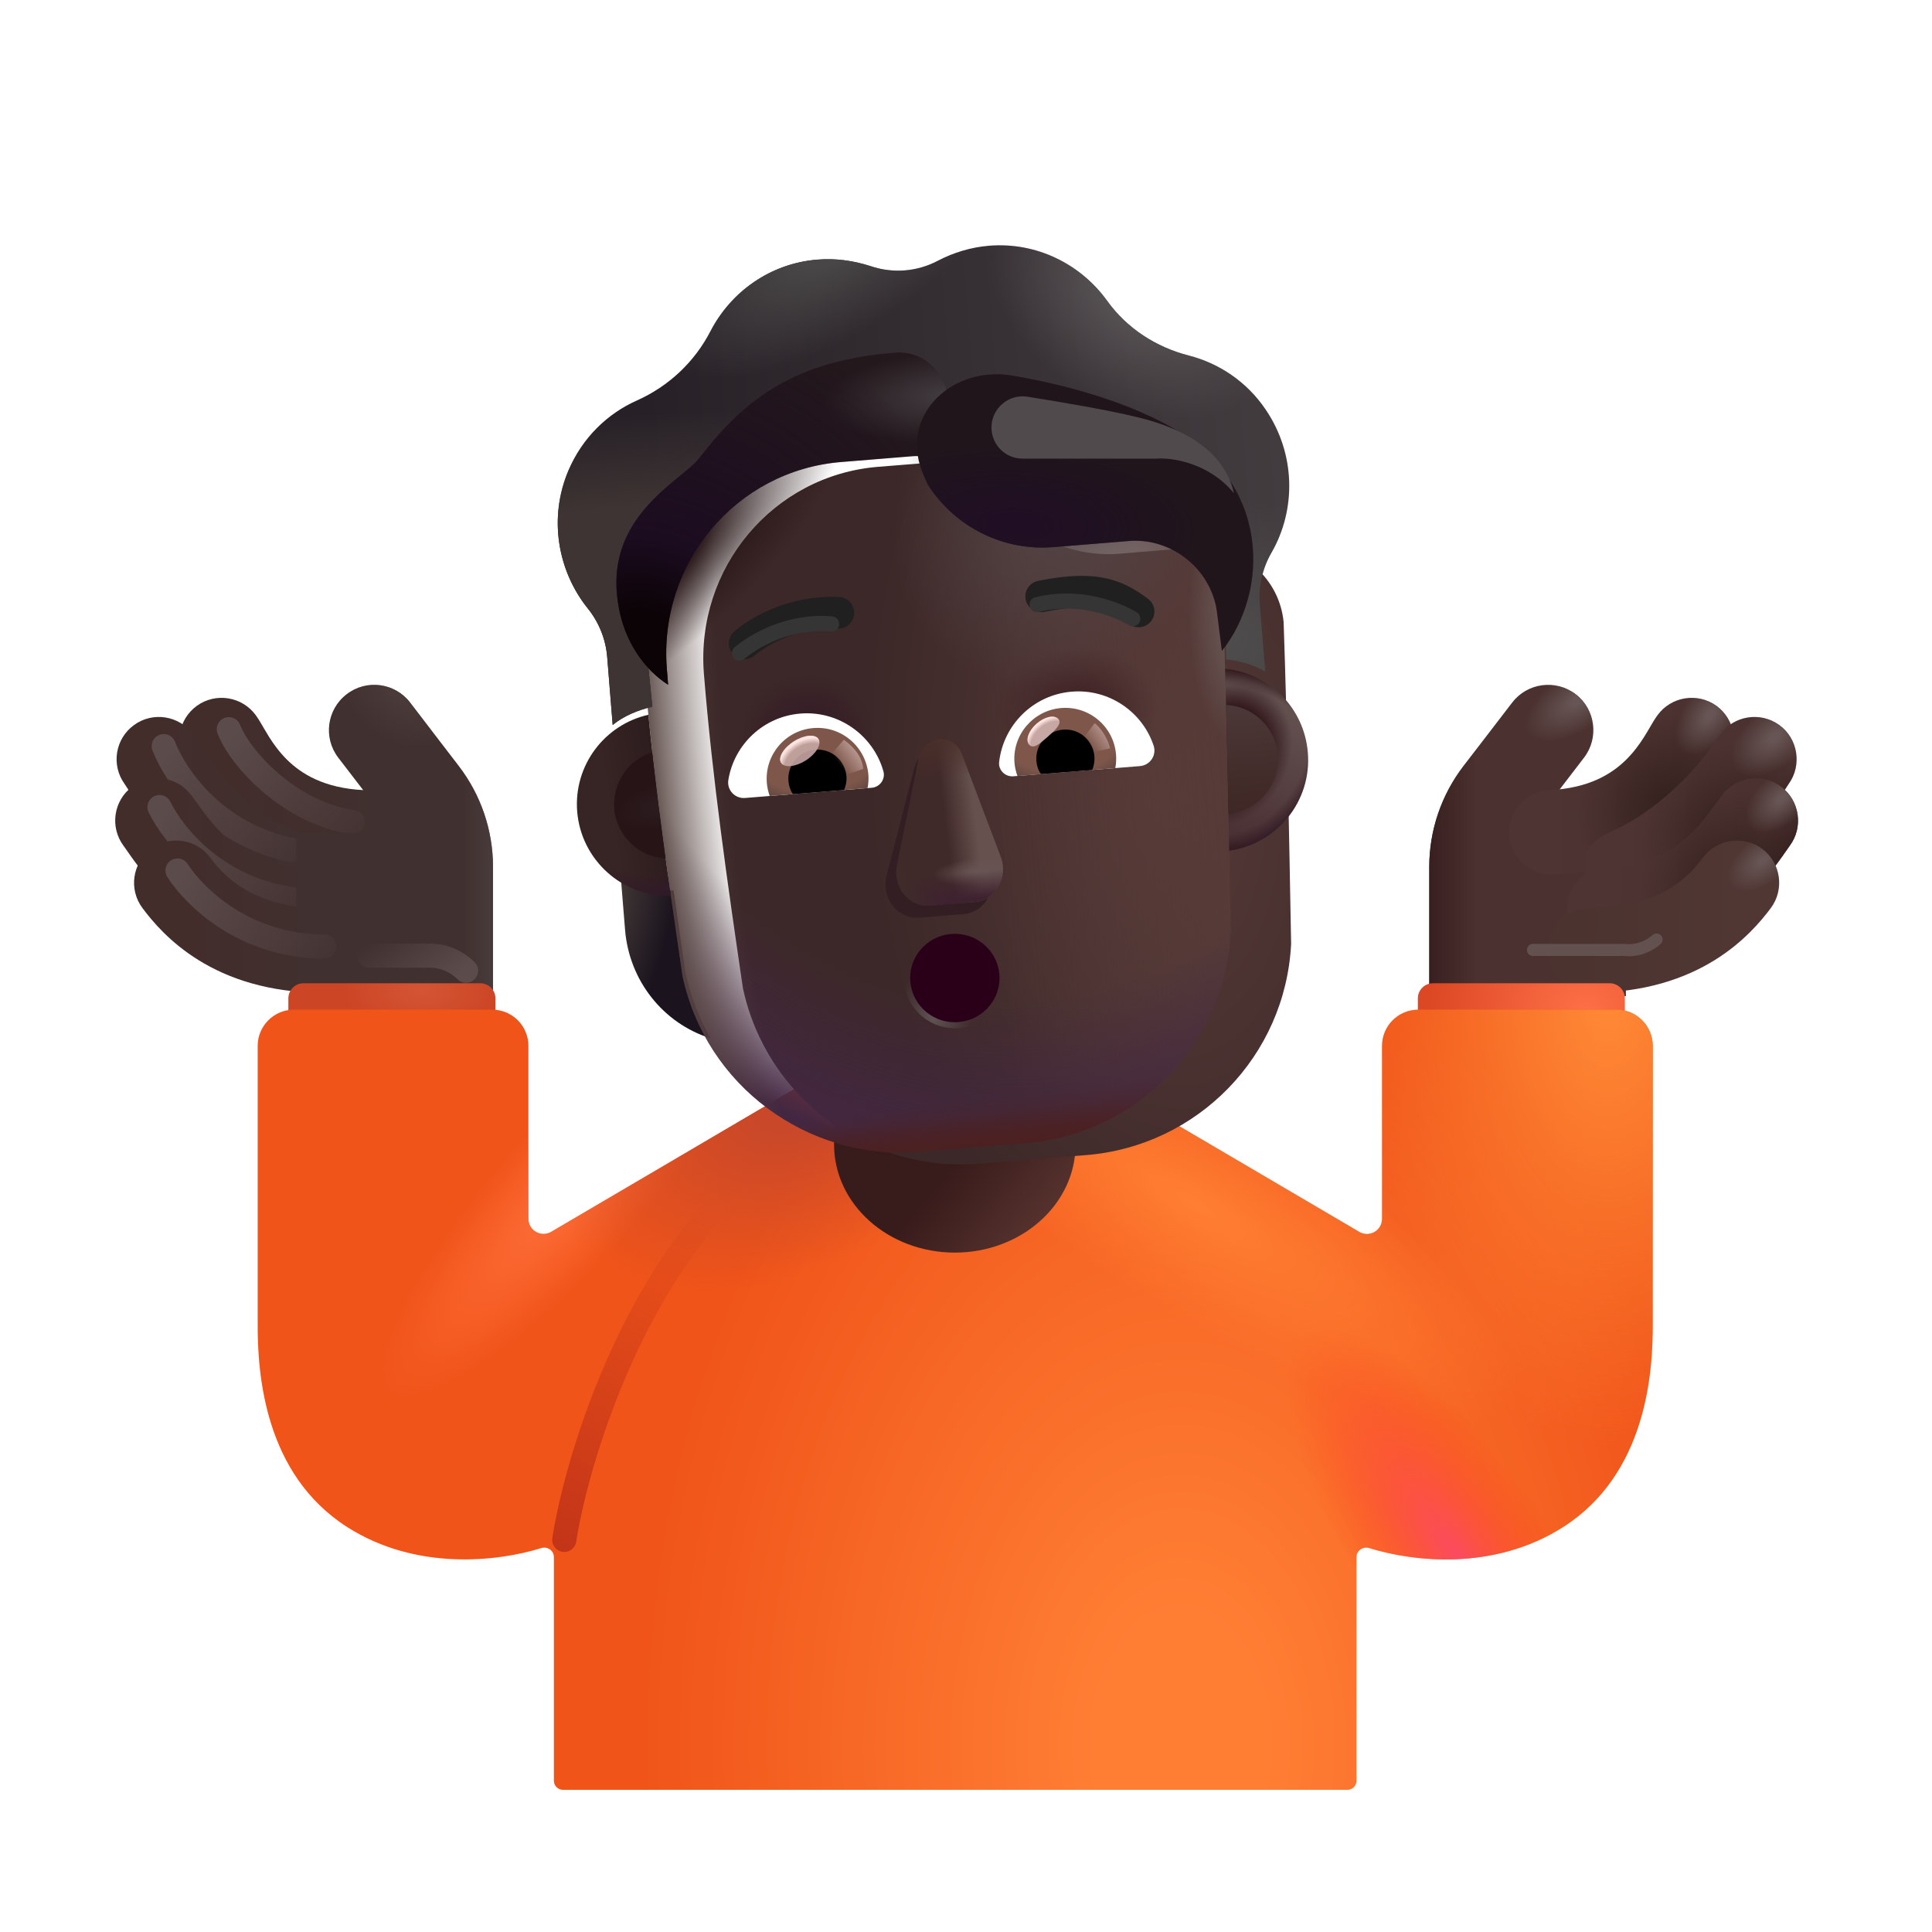 <svg width="32" height="32" viewBox="0 0 32 32" fill="none" xmlns="http://www.w3.org/2000/svg">
<path fill-rule="evenodd" clip-rule="evenodd" d="M3.26 11.691C3.573 11.465 4.011 11.535 4.238 11.848C4.282 11.91 4.326 11.985 4.353 12.031C4.355 12.035 4.357 12.038 4.358 12.041L4.359 12.043C4.393 12.101 4.426 12.156 4.464 12.217C4.541 12.338 4.635 12.466 4.758 12.587C4.991 12.815 5.365 13.055 6.025 13.087C6.411 13.106 6.709 13.434 6.69 13.82C6.671 14.206 6.343 14.504 5.957 14.485C4.932 14.435 4.239 14.038 3.778 13.587C3.554 13.367 3.396 13.146 3.283 12.969C3.23 12.885 3.185 12.809 3.153 12.753C3.152 12.751 3.15 12.749 3.149 12.746C3.12 12.697 3.108 12.678 3.104 12.671C3.103 12.668 3.103 12.668 3.103 12.669C2.877 12.355 2.947 11.918 3.26 11.691Z" fill="url(#paint0_linear_4002_4182)"/>
<g filter="url(#filter0_f_4002_4182)">
<path d="M3.79 12.078C3.986 12.58 4.808 13.466 5.842 13.617" stroke="url(#paint1_linear_4002_4182)" stroke-width="0.4" stroke-linecap="round"/>
</g>
<path fill-rule="evenodd" clip-rule="evenodd" d="M2.221 12.008C2.534 11.781 2.972 11.852 3.199 12.165C3.233 12.212 3.271 12.269 3.313 12.333C3.575 12.724 4.017 13.385 4.829 13.732C5.184 13.884 5.349 14.296 5.197 14.651C5.045 15.007 4.633 15.171 4.278 15.019C3.032 14.486 2.343 13.416 2.122 13.074C2.097 13.034 2.077 13.003 2.064 12.985C1.837 12.672 1.908 12.234 2.221 12.008Z" fill="url(#paint2_linear_4002_4182)"/>
<g filter="url(#filter1_f_4002_4182)">
<path d="M2.712 12.358C2.908 12.86 3.556 13.817 4.839 14.082" stroke="url(#paint3_linear_4002_4182)" stroke-width="0.4" stroke-linecap="round"/>
</g>
<path fill-rule="evenodd" clip-rule="evenodd" d="M2.189 13.03C2.499 12.799 2.937 12.862 3.169 13.172C3.196 13.208 3.225 13.248 3.255 13.29C3.556 13.71 4.018 14.352 5.034 14.352C5.42 14.352 5.734 14.665 5.734 15.052C5.734 15.438 5.42 15.752 5.034 15.752C3.258 15.752 2.397 14.512 2.109 14.098C2.084 14.062 2.064 14.032 2.047 14.01C1.816 13.7 1.879 13.261 2.189 13.03Z" fill="url(#paint4_linear_4002_4182)"/>
<g filter="url(#filter2_f_4002_4182)">
<path d="M2.642 13.368C2.88 13.851 3.608 14.748 4.909 14.902" stroke="url(#paint5_linear_4002_4182)" stroke-width="0.4" stroke-linecap="round"/>
</g>
<path fill-rule="evenodd" clip-rule="evenodd" d="M2.501 14.061C2.811 13.83 3.25 13.893 3.481 14.203C3.662 14.445 4.134 15.043 5.354 15.043C5.741 15.043 6.054 15.356 6.054 15.743C6.054 16.13 5.741 16.443 5.354 16.443C3.527 16.443 2.686 15.478 2.36 15.041C2.128 14.731 2.192 14.293 2.501 14.061Z" fill="url(#paint6_linear_4002_4182)"/>
<path d="M5.741 11.499C6.069 11.246 6.54 11.308 6.792 11.636L7.597 12.684C7.966 13.164 8.166 13.753 8.166 14.359V16.5H4.909V13.802H6.535C6.5 13.73 6.457 13.662 6.408 13.598L5.603 12.55C5.351 12.222 5.412 11.751 5.741 11.499Z" fill="#40302F"/>
<path d="M5.741 11.499C6.069 11.246 6.54 11.308 6.792 11.636L7.597 12.684C7.966 13.164 8.166 13.753 8.166 14.359V16.5H4.909V13.802H6.535C6.5 13.73 6.457 13.662 6.408 13.598L5.603 12.55C5.351 12.222 5.412 11.751 5.741 11.499Z" fill="url(#paint7_linear_4002_4182)"/>
<path d="M5.741 11.499C6.069 11.246 6.54 11.308 6.792 11.636L7.597 12.684C7.966 13.164 8.166 13.753 8.166 14.359V16.5H4.909V13.802H6.535C6.5 13.73 6.457 13.662 6.408 13.598L5.603 12.55C5.351 12.222 5.412 11.751 5.741 11.499Z" fill="url(#paint8_radial_4002_4182)"/>
<g filter="url(#filter3_i_4002_4182)">
<path d="M25.948 11.499C25.62 11.246 25.149 11.308 24.897 11.636L24.092 12.684C23.723 13.164 23.523 13.753 23.523 14.359V16.5H26.78V13.802H25.154C25.19 13.73 25.232 13.662 25.282 13.598L26.086 12.55C26.338 12.222 26.277 11.751 25.948 11.499Z" fill="#4B3230"/>
<path d="M25.948 11.499C25.62 11.246 25.149 11.308 24.897 11.636L24.092 12.684C23.723 13.164 23.523 13.753 23.523 14.359V16.5H26.78V13.802H25.154C25.19 13.73 25.232 13.662 25.282 13.598L26.086 12.55C26.338 12.222 26.277 11.751 25.948 11.499Z" fill="url(#paint9_linear_4002_4182)"/>
<path d="M25.948 11.499C25.62 11.246 25.149 11.308 24.897 11.636L24.092 12.684C23.723 13.164 23.523 13.753 23.523 14.359V16.5H26.78V13.802H25.154C25.19 13.73 25.232 13.662 25.282 13.598L26.086 12.55C26.338 12.222 26.277 11.751 25.948 11.499Z" fill="url(#paint10_radial_4002_4182)"/>
</g>
<path fill-rule="evenodd" clip-rule="evenodd" d="M28.429 11.691C28.116 11.465 27.678 11.535 27.452 11.848C27.407 11.91 27.363 11.985 27.337 12.031C27.334 12.035 27.332 12.038 27.331 12.041L27.33 12.043C27.296 12.101 27.264 12.156 27.225 12.217C27.148 12.338 27.054 12.466 26.931 12.587C26.699 12.815 26.324 13.055 25.664 13.087C25.278 13.106 24.98 13.434 24.999 13.82C25.018 14.206 25.346 14.504 25.733 14.485C26.757 14.435 27.45 14.038 27.911 13.587C28.135 13.367 28.294 13.146 28.406 12.969C28.46 12.885 28.504 12.809 28.536 12.753C28.538 12.751 28.539 12.749 28.54 12.746C28.569 12.697 28.581 12.678 28.585 12.671C28.586 12.668 28.586 12.669 28.586 12.669C28.813 12.355 28.742 11.918 28.429 11.691Z" fill="url(#paint11_linear_4002_4182)"/>
<path fill-rule="evenodd" clip-rule="evenodd" d="M28.429 11.691C28.116 11.465 27.678 11.535 27.452 11.848C27.407 11.91 27.363 11.985 27.337 12.031C27.334 12.035 27.332 12.038 27.331 12.041L27.33 12.043C27.296 12.101 27.264 12.156 27.225 12.217C27.148 12.338 27.054 12.466 26.931 12.587C26.699 12.815 26.324 13.055 25.664 13.087C25.278 13.106 24.98 13.434 24.999 13.82C25.018 14.206 25.346 14.504 25.733 14.485C26.757 14.435 27.45 14.038 27.911 13.587C28.135 13.367 28.294 13.146 28.406 12.969C28.46 12.885 28.504 12.809 28.536 12.753C28.538 12.751 28.539 12.749 28.54 12.746C28.569 12.697 28.581 12.678 28.585 12.671C28.586 12.668 28.586 12.669 28.586 12.669C28.813 12.355 28.742 11.918 28.429 11.691Z" fill="url(#paint12_radial_4002_4182)"/>
<path fill-rule="evenodd" clip-rule="evenodd" d="M28.429 11.691C28.116 11.465 27.678 11.535 27.452 11.848C27.407 11.91 27.363 11.985 27.337 12.031C27.334 12.035 27.332 12.038 27.331 12.041L27.33 12.043C27.296 12.101 27.264 12.156 27.225 12.217C27.148 12.338 27.054 12.466 26.931 12.587C26.699 12.815 26.324 13.055 25.664 13.087C25.278 13.106 24.98 13.434 24.999 13.82C25.018 14.206 25.346 14.504 25.733 14.485C26.757 14.435 27.45 14.038 27.911 13.587C28.135 13.367 28.294 13.146 28.406 12.969C28.46 12.885 28.504 12.809 28.536 12.753C28.538 12.751 28.539 12.749 28.54 12.746C28.569 12.697 28.581 12.678 28.585 12.671C28.586 12.668 28.586 12.669 28.586 12.669C28.813 12.355 28.742 11.918 28.429 11.691Z" fill="url(#paint13_radial_4002_4182)"/>
<path fill-rule="evenodd" clip-rule="evenodd" d="M28.429 11.691C28.116 11.465 27.678 11.535 27.452 11.848C27.407 11.91 27.363 11.985 27.337 12.031C27.334 12.035 27.332 12.038 27.331 12.041L27.33 12.043C27.296 12.101 27.264 12.156 27.225 12.217C27.148 12.338 27.054 12.466 26.931 12.587C26.699 12.815 26.324 13.055 25.664 13.087C25.278 13.106 24.98 13.434 24.999 13.82C25.018 14.206 25.346 14.504 25.733 14.485C26.757 14.435 27.45 14.038 27.911 13.587C28.135 13.367 28.294 13.146 28.406 12.969C28.46 12.885 28.504 12.809 28.536 12.753C28.538 12.751 28.539 12.749 28.54 12.746C28.569 12.697 28.581 12.678 28.585 12.671C28.586 12.668 28.586 12.669 28.586 12.669C28.813 12.355 28.742 11.918 28.429 11.691Z" fill="url(#paint14_radial_4002_4182)"/>
<path fill-rule="evenodd" clip-rule="evenodd" d="M29.468 12.008C29.155 11.781 28.717 11.852 28.491 12.165C28.457 12.212 28.419 12.269 28.376 12.333C28.114 12.724 27.455 13.446 26.643 13.794C26.288 13.946 26.14 14.243 26.323 14.669C26.475 15.024 27.056 15.171 27.412 15.019C28.657 14.486 29.346 13.416 29.567 13.074C29.593 13.034 29.612 13.003 29.625 12.985C29.852 12.672 29.781 12.234 29.468 12.008Z" fill="url(#paint15_linear_4002_4182)"/>
<path fill-rule="evenodd" clip-rule="evenodd" d="M29.468 12.008C29.155 11.781 28.717 11.852 28.491 12.165C28.457 12.212 28.419 12.269 28.376 12.333C28.114 12.724 27.455 13.446 26.643 13.794C26.288 13.946 26.14 14.243 26.323 14.669C26.475 15.024 27.056 15.171 27.412 15.019C28.657 14.486 29.346 13.416 29.567 13.074C29.593 13.034 29.612 13.003 29.625 12.985C29.852 12.672 29.781 12.234 29.468 12.008Z" fill="url(#paint16_radial_4002_4182)"/>
<path fill-rule="evenodd" clip-rule="evenodd" d="M29.468 12.008C29.155 11.781 28.717 11.852 28.491 12.165C28.457 12.212 28.419 12.269 28.376 12.333C28.114 12.724 27.455 13.446 26.643 13.794C26.288 13.946 26.14 14.243 26.323 14.669C26.475 15.024 27.056 15.171 27.412 15.019C28.657 14.486 29.346 13.416 29.567 13.074C29.593 13.034 29.612 13.003 29.625 12.985C29.852 12.672 29.781 12.234 29.468 12.008Z" fill="url(#paint17_radial_4002_4182)"/>
<path fill-rule="evenodd" clip-rule="evenodd" d="M29.468 12.008C29.155 11.781 28.717 11.852 28.491 12.165C28.457 12.212 28.419 12.269 28.376 12.333C28.114 12.724 27.455 13.446 26.643 13.794C26.288 13.946 26.14 14.243 26.323 14.669C26.475 15.024 27.056 15.171 27.412 15.019C28.657 14.486 29.346 13.416 29.567 13.074C29.593 13.034 29.612 13.003 29.625 12.985C29.852 12.672 29.781 12.234 29.468 12.008Z" fill="url(#paint18_radial_4002_4182)"/>
<path fill-rule="evenodd" clip-rule="evenodd" d="M29.5 13.03C29.191 12.799 28.752 12.862 28.521 13.172C28.493 13.208 28.465 13.248 28.434 13.29C28.133 13.71 27.671 14.352 26.655 14.352C26.269 14.352 25.956 14.665 25.956 15.052C25.956 15.438 26.269 15.752 26.655 15.752C28.431 15.752 29.292 14.512 29.58 14.098C29.605 14.062 29.625 14.032 29.642 14.01C29.873 13.7 29.81 13.261 29.5 13.03Z" fill="url(#paint19_linear_4002_4182)"/>
<path fill-rule="evenodd" clip-rule="evenodd" d="M29.5 13.03C29.191 12.799 28.752 12.862 28.521 13.172C28.493 13.208 28.465 13.248 28.434 13.29C28.133 13.71 27.671 14.352 26.655 14.352C26.269 14.352 25.956 14.665 25.956 15.052C25.956 15.438 26.269 15.752 26.655 15.752C28.431 15.752 29.292 14.512 29.58 14.098C29.605 14.062 29.625 14.032 29.642 14.01C29.873 13.7 29.81 13.261 29.5 13.03Z" fill="url(#paint20_radial_4002_4182)"/>
<path fill-rule="evenodd" clip-rule="evenodd" d="M29.5 13.03C29.191 12.799 28.752 12.862 28.521 13.172C28.493 13.208 28.465 13.248 28.434 13.29C28.133 13.71 27.671 14.352 26.655 14.352C26.269 14.352 25.956 14.665 25.956 15.052C25.956 15.438 26.269 15.752 26.655 15.752C28.431 15.752 29.292 14.512 29.58 14.098C29.605 14.062 29.625 14.032 29.642 14.01C29.873 13.7 29.81 13.261 29.5 13.03Z" fill="url(#paint21_radial_4002_4182)"/>
<path fill-rule="evenodd" clip-rule="evenodd" d="M29.5 13.03C29.191 12.799 28.752 12.862 28.521 13.172C28.493 13.208 28.465 13.248 28.434 13.29C28.133 13.71 27.671 14.352 26.655 14.352C26.269 14.352 25.956 14.665 25.956 15.052C25.956 15.438 26.269 15.752 26.655 15.752C28.431 15.752 29.292 14.512 29.58 14.098C29.605 14.062 29.625 14.032 29.642 14.01C29.873 13.7 29.81 13.261 29.5 13.03Z" fill="url(#paint22_radial_4002_4182)"/>
<path fill-rule="evenodd" clip-rule="evenodd" d="M29.188 14.061C28.878 13.83 28.439 13.893 28.208 14.203C28.027 14.445 27.555 15.043 26.335 15.043C25.949 15.043 25.635 15.356 25.635 15.743C25.635 16.13 25.949 16.443 26.335 16.443C28.163 16.443 29.003 15.478 29.33 15.041C29.561 14.731 29.497 14.293 29.188 14.061Z" fill="url(#paint23_linear_4002_4182)"/>
<path fill-rule="evenodd" clip-rule="evenodd" d="M29.188 14.061C28.878 13.83 28.439 13.893 28.208 14.203C28.027 14.445 27.555 15.043 26.335 15.043C25.949 15.043 25.635 15.356 25.635 15.743C25.635 16.13 25.949 16.443 26.335 16.443C28.163 16.443 29.003 15.478 29.33 15.041C29.561 14.731 29.497 14.293 29.188 14.061Z" fill="url(#paint24_radial_4002_4182)"/>
<path d="M26.913 16.536C26.913 16.398 26.801 16.286 26.663 16.286H23.734C23.596 16.286 23.484 16.398 23.484 16.536V17.38H26.913V16.536Z" fill="url(#paint25_radial_4002_4182)"/>
<path d="M4.776 16.536C4.776 16.398 4.888 16.286 5.026 16.286H7.956C8.094 16.286 8.206 16.398 8.206 16.536V17.38H4.776V16.536Z" fill="url(#paint26_radial_4002_4182)"/>
<g filter="url(#filter4_i_4002_4182)">
<path d="M9.128 20.654C8.961 20.751 8.752 20.631 8.752 20.438V17.573C8.752 17.242 8.484 16.973 8.152 16.973H4.868C4.537 16.973 4.268 17.242 4.268 17.573V22.161C4.263 23.01 4.38 24.668 5.752 25.544C6.901 26.276 8.253 26.113 8.966 25.891C9.067 25.859 9.174 25.933 9.174 26.039V29.745C9.174 29.828 9.241 29.895 9.324 29.895H22.318C22.401 29.895 22.468 29.828 22.468 29.745V26.039C22.468 25.933 22.576 25.859 22.677 25.891C23.39 26.113 24.741 26.276 25.89 25.544C27.262 24.668 27.38 23.01 27.375 22.161V17.573C27.375 17.242 27.106 16.973 26.774 16.973H23.49C23.159 16.973 22.89 17.242 22.89 17.573V20.438C22.89 20.631 22.681 20.751 22.515 20.654L15.821 16.723L9.128 20.654Z" fill="url(#paint27_radial_4002_4182)"/>
<path d="M9.128 20.654C8.961 20.751 8.752 20.631 8.752 20.438V17.573C8.752 17.242 8.484 16.973 8.152 16.973H4.868C4.537 16.973 4.268 17.242 4.268 17.573V22.161C4.263 23.01 4.38 24.668 5.752 25.544C6.901 26.276 8.253 26.113 8.966 25.891C9.067 25.859 9.174 25.933 9.174 26.039V29.745C9.174 29.828 9.241 29.895 9.324 29.895H22.318C22.401 29.895 22.468 29.828 22.468 29.745V26.039C22.468 25.933 22.576 25.859 22.677 25.891C23.39 26.113 24.741 26.276 25.89 25.544C27.262 24.668 27.38 23.01 27.375 22.161V17.573C27.375 17.242 27.106 16.973 26.774 16.973H23.49C23.159 16.973 22.89 17.242 22.89 17.573V20.438C22.89 20.631 22.681 20.751 22.515 20.654L15.821 16.723L9.128 20.654Z" fill="url(#paint28_radial_4002_4182)"/>
<path d="M9.128 20.654C8.961 20.751 8.752 20.631 8.752 20.438V17.573C8.752 17.242 8.484 16.973 8.152 16.973H4.868C4.537 16.973 4.268 17.242 4.268 17.573V22.161C4.263 23.01 4.38 24.668 5.752 25.544C6.901 26.276 8.253 26.113 8.966 25.891C9.067 25.859 9.174 25.933 9.174 26.039V29.745C9.174 29.828 9.241 29.895 9.324 29.895H22.318C22.401 29.895 22.468 29.828 22.468 29.745V26.039C22.468 25.933 22.576 25.859 22.677 25.891C23.39 26.113 24.741 26.276 25.89 25.544C27.262 24.668 27.38 23.01 27.375 22.161V17.573C27.375 17.242 27.106 16.973 26.774 16.973H23.49C23.159 16.973 22.89 17.242 22.89 17.573V20.438C22.89 20.631 22.681 20.751 22.515 20.654L15.821 16.723L9.128 20.654Z" fill="url(#paint29_radial_4002_4182)"/>
<path d="M9.128 20.654C8.961 20.751 8.752 20.631 8.752 20.438V17.573C8.752 17.242 8.484 16.973 8.152 16.973H4.868C4.537 16.973 4.268 17.242 4.268 17.573V22.161C4.263 23.01 4.38 24.668 5.752 25.544C6.901 26.276 8.253 26.113 8.966 25.891C9.067 25.859 9.174 25.933 9.174 26.039V29.745C9.174 29.828 9.241 29.895 9.324 29.895H22.318C22.401 29.895 22.468 29.828 22.468 29.745V26.039C22.468 25.933 22.576 25.859 22.677 25.891C23.39 26.113 24.741 26.276 25.89 25.544C27.262 24.668 27.38 23.01 27.375 22.161V17.573C27.375 17.242 27.106 16.973 26.774 16.973H23.49C23.159 16.973 22.89 17.242 22.89 17.573V20.438C22.89 20.631 22.681 20.751 22.515 20.654L15.821 16.723L9.128 20.654Z" fill="url(#paint30_radial_4002_4182)"/>
<path d="M9.128 20.654C8.961 20.751 8.752 20.631 8.752 20.438V17.573C8.752 17.242 8.484 16.973 8.152 16.973H4.868C4.537 16.973 4.268 17.242 4.268 17.573V22.161C4.263 23.01 4.38 24.668 5.752 25.544C6.901 26.276 8.253 26.113 8.966 25.891C9.067 25.859 9.174 25.933 9.174 26.039V29.745C9.174 29.828 9.241 29.895 9.324 29.895H22.318C22.401 29.895 22.468 29.828 22.468 29.745V26.039C22.468 25.933 22.576 25.859 22.677 25.891C23.39 26.113 24.741 26.276 25.89 25.544C27.262 24.668 27.38 23.01 27.375 22.161V17.573C27.375 17.242 27.106 16.973 26.774 16.973H23.49C23.159 16.973 22.89 17.242 22.89 17.573V20.438C22.89 20.631 22.681 20.751 22.515 20.654L15.821 16.723L9.128 20.654Z" fill="url(#paint31_radial_4002_4182)"/>
<path d="M9.128 20.654C8.961 20.751 8.752 20.631 8.752 20.438V17.573C8.752 17.242 8.484 16.973 8.152 16.973H4.868C4.537 16.973 4.268 17.242 4.268 17.573V22.161C4.263 23.01 4.38 24.668 5.752 25.544C6.901 26.276 8.253 26.113 8.966 25.891C9.067 25.859 9.174 25.933 9.174 26.039V29.745C9.174 29.828 9.241 29.895 9.324 29.895H22.318C22.401 29.895 22.468 29.828 22.468 29.745V26.039C22.468 25.933 22.576 25.859 22.677 25.891C23.39 26.113 24.741 26.276 25.89 25.544C27.262 24.668 27.38 23.01 27.375 22.161V17.573C27.375 17.242 27.106 16.973 26.774 16.973H23.49C23.159 16.973 22.89 17.242 22.89 17.573V20.438C22.89 20.631 22.681 20.751 22.515 20.654L15.821 16.723L9.128 20.654Z" fill="url(#paint32_radial_4002_4182)"/>
</g>
<path d="M15.815 20.747C14.711 20.747 13.815 19.945 13.815 18.957V16.842C13.815 15.854 14.711 15.052 15.815 15.052C16.919 15.052 17.815 15.854 17.815 16.842V18.957C17.815 19.945 16.919 20.747 15.815 20.747Z" fill="url(#paint33_linear_4002_4182)"/>
<path d="M20.296 14.008C20.61 13.973 20.897 13.842 21.123 13.65L21.194 14.525C21.262 15.364 20.822 16.153 20.087 16.525C20.219 16.171 20.299 15.79 20.322 15.389L20.296 14.008Z" fill="url(#paint34_radial_4002_4182)"/>
<path d="M11.156 14.747C10.84 14.762 10.536 14.679 10.282 14.525L10.353 15.401C10.421 16.24 10.981 16.948 11.767 17.197C11.579 16.869 11.439 16.506 11.352 16.114L11.156 14.747Z" fill="url(#paint35_radial_4002_4182)"/>
<g filter="url(#filter5_ii_4002_4182)">
<path d="M11.305 16.168C11.695 17.984 13.368 19.224 15.217 19.075L16.99 18.932C18.84 18.782 20.291 17.29 20.385 15.435C20.352 13.655 20.322 11.882 20.261 10.106C20.193 9.386 19.576 8.836 18.856 8.864L17.54 8.971C16.642 9.043 15.787 8.579 15.351 7.782C15.237 7.553 14.995 7.415 14.741 7.436L13.544 7.532C11.809 7.672 10.518 9.208 10.659 10.963C10.801 12.712 11.049 14.424 11.305 16.168Z" fill="url(#paint36_radial_4002_4182)"/>
</g>
<path d="M11.305 16.168C11.695 17.984 13.368 19.224 15.217 19.075L16.99 18.932C18.84 18.782 20.291 17.29 20.385 15.435C20.352 13.655 20.322 11.882 20.261 10.106C20.193 9.386 19.576 8.836 18.856 8.864L17.54 8.971C16.642 9.043 15.787 8.579 15.351 7.782C15.237 7.553 14.995 7.415 14.741 7.436L13.544 7.532C11.809 7.672 10.518 9.208 10.659 10.963C10.801 12.712 11.049 14.424 11.305 16.168Z" fill="url(#paint37_linear_4002_4182)"/>
<path d="M11.305 16.168C11.695 17.984 13.368 19.224 15.217 19.075L16.99 18.932C18.84 18.782 20.291 17.29 20.385 15.435C20.352 13.655 20.322 11.882 20.261 10.106C20.193 9.386 19.576 8.836 18.856 8.864L17.54 8.971C16.642 9.043 15.787 8.579 15.351 7.782C15.237 7.553 14.995 7.415 14.741 7.436L13.544 7.532C11.809 7.672 10.518 9.208 10.659 10.963C10.801 12.712 11.049 14.424 11.305 16.168Z" fill="url(#paint38_radial_4002_4182)"/>
<path d="M11.305 16.168C11.695 17.984 13.368 19.224 15.217 19.075L16.99 18.932C18.84 18.782 20.291 17.29 20.385 15.435C20.352 13.655 20.322 11.882 20.261 10.106C20.193 9.386 19.576 8.836 18.856 8.864L17.54 8.971C16.642 9.043 15.787 8.579 15.351 7.782C15.237 7.553 14.995 7.415 14.741 7.436L13.544 7.532C11.809 7.672 10.518 9.208 10.659 10.963C10.801 12.712 11.049 14.424 11.305 16.168Z" fill="url(#paint39_radial_4002_4182)"/>
<path d="M11.305 16.168C11.695 17.984 13.368 19.224 15.217 19.075L16.99 18.932C18.84 18.782 20.291 17.29 20.385 15.435C20.352 13.655 20.322 11.882 20.261 10.106C20.193 9.386 19.576 8.836 18.856 8.864L17.54 8.971C16.642 9.043 15.787 8.579 15.351 7.782C15.237 7.553 14.995 7.415 14.741 7.436L13.544 7.532C11.809 7.672 10.518 9.208 10.659 10.963C10.801 12.712 11.049 14.424 11.305 16.168Z" fill="url(#paint40_radial_4002_4182)"/>
<path d="M11.305 16.168C11.695 17.984 13.368 19.224 15.217 19.075L16.99 18.932C18.84 18.782 20.291 17.29 20.385 15.435C20.352 13.655 20.322 11.882 20.261 10.106C20.193 9.386 19.576 8.836 18.856 8.864L17.54 8.971C16.642 9.043 15.787 8.579 15.351 7.782C15.237 7.553 14.995 7.415 14.741 7.436L13.544 7.532C11.809 7.672 10.518 9.208 10.659 10.963C10.801 12.712 11.049 14.424 11.305 16.168Z" fill="url(#paint41_radial_4002_4182)"/>
<path d="M11.305 16.168C11.695 17.984 13.368 19.224 15.217 19.075L16.99 18.932C18.84 18.782 20.291 17.29 20.385 15.435C20.352 13.655 20.322 11.882 20.261 10.106C20.193 9.386 19.576 8.836 18.856 8.864L17.54 8.971C16.642 9.043 15.787 8.579 15.351 7.782C15.237 7.553 14.995 7.415 14.741 7.436L13.544 7.532C11.809 7.672 10.518 9.208 10.659 10.963C10.801 12.712 11.049 14.424 11.305 16.168Z" fill="url(#paint42_radial_4002_4182)"/>
<path d="M11.305 16.168C11.695 17.984 13.368 19.224 15.217 19.075L16.99 18.932C18.84 18.782 20.291 17.29 20.385 15.435C20.352 13.655 20.322 11.882 20.261 10.106C20.193 9.386 19.576 8.836 18.856 8.864L17.54 8.971C16.642 9.043 15.787 8.579 15.351 7.782C15.237 7.553 14.995 7.415 14.741 7.436L13.544 7.532C11.809 7.672 10.518 9.208 10.659 10.963C10.801 12.712 11.049 14.424 11.305 16.168Z" fill="url(#paint43_radial_4002_4182)"/>
<path d="M11.305 16.168C11.695 17.984 13.368 19.224 15.217 19.075L16.99 18.932C18.84 18.782 20.291 17.29 20.385 15.435C20.352 13.655 20.322 11.882 20.261 10.106C20.193 9.386 19.576 8.836 18.856 8.864L17.54 8.971C16.642 9.043 15.787 8.579 15.351 7.782C15.237 7.553 14.995 7.415 14.741 7.436L13.544 7.532C11.809 7.672 10.518 9.208 10.659 10.963C10.801 12.712 11.049 14.424 11.305 16.168Z" fill="url(#paint44_radial_4002_4182)"/>
<path d="M11.305 16.168C11.695 17.984 13.368 19.224 15.217 19.075L16.99 18.932C18.84 18.782 20.291 17.29 20.385 15.435C20.352 13.655 20.322 11.882 20.261 10.106C20.193 9.386 19.576 8.836 18.856 8.864L17.54 8.971C16.642 9.043 15.787 8.579 15.351 7.782C15.237 7.553 14.995 7.415 14.741 7.436L13.544 7.532C11.809 7.672 10.518 9.208 10.659 10.963C10.801 12.712 11.049 14.424 11.305 16.168Z" fill="url(#paint45_linear_4002_4182)"/>
<path d="M11.305 16.168C11.695 17.984 13.368 19.224 15.217 19.075L16.99 18.932C18.84 18.782 20.291 17.29 20.385 15.435C20.352 13.655 20.322 11.882 20.261 10.106C20.193 9.386 19.576 8.836 18.856 8.864L17.54 8.971C16.642 9.043 15.787 8.579 15.351 7.782C15.237 7.553 14.995 7.415 14.741 7.436L13.544 7.532C11.809 7.672 10.518 9.208 10.659 10.963C10.801 12.712 11.049 14.424 11.305 16.168Z" fill="url(#paint46_linear_4002_4182)"/>
<g filter="url(#filter6_f_4002_4182)">
<path d="M15.135 12.752L14.678 14.528C14.604 14.892 14.878 15.227 15.224 15.2L15.964 15.14C16.31 15.112 16.526 14.731 16.396 14.389L15.756 12.701C15.618 12.327 15.216 12.36 15.135 12.752Z" fill="#331E24"/>
</g>
<g filter="url(#filter7_f_4002_4182)">
<path d="M15.217 12.56L14.857 14.328C14.784 14.692 15.058 15.028 15.404 15L16.144 14.94C16.49 14.912 16.706 14.531 16.576 14.19L15.936 12.502C15.798 12.128 15.299 12.168 15.217 12.56Z" fill="#402929"/>
<path d="M15.217 12.56L14.857 14.328C14.784 14.692 15.058 15.028 15.404 15L16.144 14.94C16.49 14.912 16.706 14.531 16.576 14.19L15.936 12.502C15.798 12.128 15.299 12.168 15.217 12.56Z" fill="url(#paint47_linear_4002_4182)"/>
<path d="M15.217 12.56L14.857 14.328C14.784 14.692 15.058 15.028 15.404 15L16.144 14.94C16.49 14.912 16.706 14.531 16.576 14.19L15.936 12.502C15.798 12.128 15.299 12.168 15.217 12.56Z" fill="url(#paint48_radial_4002_4182)"/>
<path d="M15.217 12.56L14.857 14.328C14.784 14.692 15.058 15.028 15.404 15L16.144 14.94C16.49 14.912 16.706 14.531 16.576 14.19L15.936 12.502C15.798 12.128 15.299 12.168 15.217 12.56Z" fill="url(#paint49_linear_4002_4182)"/>
<path d="M15.217 12.56L14.857 14.328C14.784 14.692 15.058 15.028 15.404 15L16.144 14.94C16.49 14.912 16.706 14.531 16.576 14.19L15.936 12.502C15.798 12.128 15.299 12.168 15.217 12.56Z" fill="url(#paint50_radial_4002_4182)"/>
<path d="M15.217 12.56L14.857 14.328C14.784 14.692 15.058 15.028 15.404 15L16.144 14.94C16.49 14.912 16.706 14.531 16.576 14.19L15.936 12.502C15.798 12.128 15.299 12.168 15.217 12.56Z" fill="url(#paint51_linear_4002_4182)"/>
</g>
<g filter="url(#filter8_ii_4002_4182)">
<path d="M19.691 6.589C20.188 6.716 20.649 7.019 20.962 7.481C21.463 8.217 21.473 9.145 21.054 9.864C20.909 10.119 20.843 10.414 20.866 10.706L20.957 11.823C20.771 11.715 20.532 11.643 20.309 11.622L20.261 10.106C20.193 9.386 19.576 8.836 18.856 8.864L17.539 8.97C16.642 9.043 15.787 8.579 15.351 7.782C15.237 7.553 14.995 7.415 14.741 7.435L13.544 7.532C11.809 7.672 10.518 9.208 10.659 10.963L10.805 12.405C10.569 12.46 10.326 12.56 10.148 12.708L10.057 11.58C10.033 11.287 9.92 11.007 9.736 10.778C9.234 10.154 9.083 9.273 9.416 8.49C9.648 7.948 10.062 7.549 10.552 7.332C11.075 7.097 11.504 6.697 11.769 6.183C12.108 5.532 12.757 5.063 13.54 5C13.844 4.975 14.139 5.018 14.417 5.107C14.789 5.234 15.192 5.201 15.539 5.016C15.794 4.884 16.078 4.795 16.382 4.77C17.175 4.706 17.903 5.079 18.338 5.683C18.666 6.139 19.148 6.45 19.691 6.589Z" fill="url(#paint52_linear_4002_4182)"/>
<path d="M19.691 6.589C20.188 6.716 20.649 7.019 20.962 7.481C21.463 8.217 21.473 9.145 21.054 9.864C20.909 10.119 20.843 10.414 20.866 10.706L20.957 11.823C20.771 11.715 20.532 11.643 20.309 11.622L20.261 10.106C20.193 9.386 19.576 8.836 18.856 8.864L17.539 8.97C16.642 9.043 15.787 8.579 15.351 7.782C15.237 7.553 14.995 7.415 14.741 7.435L13.544 7.532C11.809 7.672 10.518 9.208 10.659 10.963L10.805 12.405C10.569 12.46 10.326 12.56 10.148 12.708L10.057 11.58C10.033 11.287 9.92 11.007 9.736 10.778C9.234 10.154 9.083 9.273 9.416 8.49C9.648 7.948 10.062 7.549 10.552 7.332C11.075 7.097 11.504 6.697 11.769 6.183C12.108 5.532 12.757 5.063 13.54 5C13.844 4.975 14.139 5.018 14.417 5.107C14.789 5.234 15.192 5.201 15.539 5.016C15.794 4.884 16.078 4.795 16.382 4.77C17.175 4.706 17.903 5.079 18.338 5.683C18.666 6.139 19.148 6.45 19.691 6.589Z" fill="url(#paint53_radial_4002_4182)"/>
<path d="M19.691 6.589C20.188 6.716 20.649 7.019 20.962 7.481C21.463 8.217 21.473 9.145 21.054 9.864C20.909 10.119 20.843 10.414 20.866 10.706L20.957 11.823C20.771 11.715 20.532 11.643 20.309 11.622L20.261 10.106C20.193 9.386 19.576 8.836 18.856 8.864L17.539 8.97C16.642 9.043 15.787 8.579 15.351 7.782C15.237 7.553 14.995 7.415 14.741 7.435L13.544 7.532C11.809 7.672 10.518 9.208 10.659 10.963L10.805 12.405C10.569 12.46 10.326 12.56 10.148 12.708L10.057 11.58C10.033 11.287 9.92 11.007 9.736 10.778C9.234 10.154 9.083 9.273 9.416 8.49C9.648 7.948 10.062 7.549 10.552 7.332C11.075 7.097 11.504 6.697 11.769 6.183C12.108 5.532 12.757 5.063 13.54 5C13.844 4.975 14.139 5.018 14.417 5.107C14.789 5.234 15.192 5.201 15.539 5.016C15.794 4.884 16.078 4.795 16.382 4.77C17.175 4.706 17.903 5.079 18.338 5.683C18.666 6.139 19.148 6.45 19.691 6.589Z" fill="url(#paint54_radial_4002_4182)"/>
<path d="M19.691 6.589C20.188 6.716 20.649 7.019 20.962 7.481C21.463 8.217 21.473 9.145 21.054 9.864C20.909 10.119 20.843 10.414 20.866 10.706L20.957 11.823C20.771 11.715 20.532 11.643 20.309 11.622L20.261 10.106C20.193 9.386 19.576 8.836 18.856 8.864L17.539 8.97C16.642 9.043 15.787 8.579 15.351 7.782C15.237 7.553 14.995 7.415 14.741 7.435L13.544 7.532C11.809 7.672 10.518 9.208 10.659 10.963L10.805 12.405C10.569 12.46 10.326 12.56 10.148 12.708L10.057 11.58C10.033 11.287 9.92 11.007 9.736 10.778C9.234 10.154 9.083 9.273 9.416 8.49C9.648 7.948 10.062 7.549 10.552 7.332C11.075 7.097 11.504 6.697 11.769 6.183C12.108 5.532 12.757 5.063 13.54 5C13.844 4.975 14.139 5.018 14.417 5.107C14.789 5.234 15.192 5.201 15.539 5.016C15.794 4.884 16.078 4.795 16.382 4.77C17.175 4.706 17.903 5.079 18.338 5.683C18.666 6.139 19.148 6.45 19.691 6.589Z" fill="url(#paint55_radial_4002_4182)"/>
<path d="M19.691 6.589C20.188 6.716 20.649 7.019 20.962 7.481C21.463 8.217 21.473 9.145 21.054 9.864C20.909 10.119 20.843 10.414 20.866 10.706L20.957 11.823C20.771 11.715 20.532 11.643 20.309 11.622L20.261 10.106C20.193 9.386 19.576 8.836 18.856 8.864L17.539 8.97C16.642 9.043 15.787 8.579 15.351 7.782C15.237 7.553 14.995 7.415 14.741 7.435L13.544 7.532C11.809 7.672 10.518 9.208 10.659 10.963L10.805 12.405C10.569 12.46 10.326 12.56 10.148 12.708L10.057 11.58C10.033 11.287 9.92 11.007 9.736 10.778C9.234 10.154 9.083 9.273 9.416 8.49C9.648 7.948 10.062 7.549 10.552 7.332C11.075 7.097 11.504 6.697 11.769 6.183C12.108 5.532 12.757 5.063 13.54 5C13.844 4.975 14.139 5.018 14.417 5.107C14.789 5.234 15.192 5.201 15.539 5.016C15.794 4.884 16.078 4.795 16.382 4.77C17.175 4.706 17.903 5.079 18.338 5.683C18.666 6.139 19.148 6.45 19.691 6.589Z" fill="url(#paint56_radial_4002_4182)"/>
</g>
<g filter="url(#filter9_i_4002_4182)">
<path d="M18.914 10.118C18.738 9.988 18.534 9.851 18.237 9.783C17.943 9.716 17.583 9.721 17.092 9.822C16.951 9.851 16.86 9.989 16.889 10.131C16.918 10.272 17.056 10.363 17.198 10.334C17.645 10.242 17.925 10.249 18.12 10.293C18.311 10.337 18.445 10.422 18.604 10.539C18.72 10.624 18.883 10.6 18.969 10.484C19.055 10.367 19.03 10.204 18.914 10.118Z" fill="#202020"/>
</g>
<g filter="url(#filter10_i_4002_4182)">
<path d="M12.19 10.558C12.271 10.5 12.387 10.426 12.536 10.353C12.835 10.207 13.266 10.066 13.797 10.088C13.942 10.094 14.054 10.216 14.048 10.36C14.042 10.505 13.92 10.617 13.776 10.611C13.35 10.593 13.005 10.706 12.766 10.823C12.647 10.881 12.555 10.94 12.494 10.984C12.464 11.005 12.441 11.023 12.427 11.035C12.42 11.04 12.415 11.044 12.412 11.047L12.41 11.049C12.303 11.146 12.139 11.138 12.041 11.032C11.944 10.926 11.951 10.76 12.057 10.663L12.19 10.558Z" fill="#202020"/>
</g>
<g filter="url(#filter11_if_4002_4182)">
<path d="M15.409 7.826C15.383 7.786 15.359 7.745 15.336 7.703C15.222 7.473 14.98 7.336 14.726 7.356L13.529 7.453C11.794 7.593 10.503 9.128 10.645 10.883L10.666 11.142C10.326 10.924 9.883 10.444 9.816 9.613C9.734 8.606 10.428 8.037 10.871 7.674C10.996 7.572 11.101 7.486 11.162 7.411C11.189 7.379 11.217 7.344 11.248 7.305C11.549 6.93 12.084 6.262 13.084 5.908C13.555 5.741 14.04 5.667 14.443 5.641C14.915 5.611 15.28 5.991 15.318 6.462L15.428 7.812L15.409 7.826Z" fill="#23181C"/>
<path d="M15.409 7.826C15.383 7.786 15.359 7.745 15.336 7.703C15.222 7.473 14.98 7.336 14.726 7.356L13.529 7.453C11.794 7.593 10.503 9.128 10.645 10.883L10.666 11.142C10.326 10.924 9.883 10.444 9.816 9.613C9.734 8.606 10.428 8.037 10.871 7.674C10.996 7.572 11.101 7.486 11.162 7.411C11.189 7.379 11.217 7.344 11.248 7.305C11.549 6.93 12.084 6.262 13.084 5.908C13.555 5.741 14.04 5.667 14.443 5.641C14.915 5.611 15.28 5.991 15.318 6.462L15.428 7.812L15.409 7.826Z" fill="url(#paint57_radial_4002_4182)"/>
<path d="M15.409 7.826C15.383 7.786 15.359 7.745 15.336 7.703C15.222 7.473 14.98 7.336 14.726 7.356L13.529 7.453C11.794 7.593 10.503 9.128 10.645 10.883L10.666 11.142C10.326 10.924 9.883 10.444 9.816 9.613C9.734 8.606 10.428 8.037 10.871 7.674C10.996 7.572 11.101 7.486 11.162 7.411C11.189 7.379 11.217 7.344 11.248 7.305C11.549 6.93 12.084 6.262 13.084 5.908C13.555 5.741 14.04 5.667 14.443 5.641C14.915 5.611 15.28 5.991 15.318 6.462L15.428 7.812L15.409 7.826Z" fill="url(#paint58_radial_4002_4182)"/>
</g>
<g filter="url(#filter12_if_4002_4182)">
<path d="M20.338 10.582L20.263 9.991C20.195 9.274 19.561 8.729 18.847 8.757L17.545 8.862C16.718 8.929 15.926 8.533 15.473 7.837C15.473 7.837 15.428 7.751 15.369 7.598C15.01 6.659 15.882 5.851 16.872 6.021C17.734 6.169 18.698 6.434 19.458 6.852C21.168 7.79 21.119 9.605 20.338 10.582Z" fill="#1F151B"/>
<path d="M20.338 10.582L20.263 9.991C20.195 9.274 19.561 8.729 18.847 8.757L17.545 8.862C16.718 8.929 15.926 8.533 15.473 7.837C15.473 7.837 15.428 7.751 15.369 7.598C15.01 6.659 15.882 5.851 16.872 6.021C17.734 6.169 18.698 6.434 19.458 6.852C21.168 7.79 21.119 9.605 20.338 10.582Z" fill="url(#paint59_radial_4002_4182)"/>
</g>
<path d="M17.753 11.456C18.367 11.406 18.919 11.788 19.107 12.348C19.162 12.509 19.049 12.675 18.881 12.689L16.783 12.858C16.65 12.869 16.533 12.756 16.549 12.62C16.619 12.008 17.112 11.508 17.753 11.456Z" fill="white"/>
<path d="M17.578 11.727C18.044 11.69 18.448 12.037 18.485 12.498C18.491 12.575 18.486 12.652 18.473 12.722L16.852 12.853C16.827 12.782 16.81 12.71 16.803 12.634C16.766 12.173 17.113 11.765 17.578 11.727Z" fill="url(#paint60_radial_4002_4182)"/>
<path d="M17.166 12.605C17.144 12.338 17.341 12.107 17.608 12.085C17.875 12.064 18.105 12.26 18.127 12.527C18.133 12.607 18.12 12.685 18.091 12.753L17.241 12.821C17.198 12.76 17.172 12.685 17.166 12.605Z" fill="black"/>
<g filter="url(#filter13_f_4002_4182)">
<path d="M17.53 11.91C17.596 11.985 17.479 12.092 17.346 12.21C17.213 12.327 17.114 12.41 17.047 12.335C16.982 12.26 17.036 12.104 17.169 11.987C17.302 11.87 17.464 11.835 17.53 11.91Z" fill="#C7A7A3"/>
<path d="M17.53 11.91C17.596 11.985 17.479 12.092 17.346 12.21C17.213 12.327 17.114 12.41 17.047 12.335C16.982 12.26 17.036 12.104 17.169 11.987C17.302 11.87 17.464 11.835 17.53 11.91Z" fill="url(#paint61_radial_4002_4182)"/>
</g>
<g filter="url(#filter14_f_4002_4182)">
<path d="M18.385 12.395C18.336 12.181 18.196 12.028 18.132 11.978L17.91 12.266L18.037 12.471L18.385 12.395Z" fill="url(#paint62_linear_4002_4182)"/>
</g>
<path d="M13.257 11.819C12.643 11.868 12.159 12.334 12.064 12.917C12.035 13.085 12.174 13.231 12.341 13.217L14.439 13.048C14.572 13.037 14.669 12.906 14.632 12.775C14.465 12.182 13.894 11.767 13.257 11.819Z" fill="white"/>
<path d="M13.472 12.059C13.007 12.096 12.664 12.504 12.701 12.966C12.707 13.042 12.725 13.117 12.749 13.184L14.37 13.053C14.383 12.979 14.389 12.906 14.383 12.83C14.342 12.368 13.937 12.021 13.472 12.059Z" fill="url(#paint63_radial_4002_4182)"/>
<path d="M14.02 12.859C13.999 12.592 13.768 12.396 13.501 12.417C13.234 12.439 13.038 12.67 13.059 12.937C13.066 13.017 13.091 13.091 13.131 13.153L13.981 13.085C14.01 13.017 14.027 12.939 14.02 12.859Z" fill="black"/>
<g filter="url(#filter15_f_4002_4182)">
<path d="M14.297 12.736C14.275 12.466 14.041 12.303 13.977 12.253L13.727 12.537L13.921 12.862L14.297 12.736Z" fill="url(#paint64_linear_4002_4182)"/>
</g>
<g filter="url(#filter16_f_4002_4182)">
<ellipse cx="13.247" cy="12.438" rx="0.367" ry="0.186" transform="rotate(-32.532 13.247 12.438)" fill="#C7A7A3" fill-opacity="0.9"/>
<ellipse cx="13.247" cy="12.438" rx="0.367" ry="0.186" transform="rotate(-32.532 13.247 12.438)" fill="url(#paint65_radial_4002_4182)"/>
</g>
<path d="M20.36 14.089C20.341 13.084 20.32 12.08 20.291 11.075C21.012 11.142 21.601 11.718 21.662 12.464C21.727 13.27 21.15 13.979 20.36 14.089Z" fill="url(#paint66_linear_4002_4182)"/>
<path d="M20.36 14.089C20.341 13.084 20.32 12.08 20.291 11.075C21.012 11.142 21.601 11.718 21.662 12.464C21.727 13.27 21.15 13.979 20.36 14.089Z" fill="url(#paint67_radial_4002_4182)"/>
<path d="M20.36 14.089C20.341 13.084 20.32 12.08 20.291 11.075C21.012 11.142 21.601 11.718 21.662 12.464C21.727 13.27 21.15 13.979 20.36 14.089Z" fill="url(#paint68_radial_4002_4182)"/>
<path d="M20.36 14.089C20.341 13.084 20.32 12.08 20.291 11.075C21.012 11.142 21.601 11.718 21.662 12.464C21.727 13.27 21.15 13.979 20.36 14.089Z" fill="url(#paint69_radial_4002_4182)"/>
<path d="M10.739 11.839C10.013 12.002 9.499 12.678 9.56 13.442C9.626 14.249 10.312 14.858 11.112 14.837C10.97 13.837 10.839 12.842 10.739 11.839Z" fill="url(#paint70_linear_4002_4182)"/>
<path d="M10.739 11.839C10.013 12.002 9.499 12.678 9.56 13.442C9.626 14.249 10.312 14.858 11.112 14.837C10.97 13.837 10.839 12.842 10.739 11.839Z" fill="url(#paint71_radial_4002_4182)"/>
<g filter="url(#filter17_f_4002_4182)">
<path d="M10.805 12.459C10.411 12.581 10.14 12.964 10.175 13.392C10.212 13.848 10.582 14.197 11.026 14.219C10.946 13.633 10.871 13.047 10.805 12.459Z" fill="url(#paint72_radial_4002_4182)"/>
</g>
<g filter="url(#filter18_f_4002_4182)">
<path d="M20.348 13.474C20.336 12.875 20.323 12.276 20.308 11.677C20.755 11.696 21.128 12.046 21.165 12.504C21.205 12.998 20.84 13.43 20.348 13.474Z" fill="url(#paint73_linear_4002_4182)"/>
</g>
<g filter="url(#filter19_f_4002_4182)">
<path d="M12.247 10.818C12.474 10.625 13.052 10.272 13.774 10.334" stroke="#353535" stroke-width="0.25" stroke-linecap="round"/>
</g>
<g filter="url(#filter20_f_4002_4182)">
<path d="M18.762 10.248C18.506 10.094 17.88 9.838 17.177 10.015" stroke="#353535" stroke-width="0.25" stroke-linecap="round"/>
</g>
<g filter="url(#filter21_f_4002_4182)">
<path d="M2.94 14.419C3.233 14.87 4.062 15.677 5.371 15.677" stroke="url(#paint74_linear_4002_4182)" stroke-width="0.4" stroke-linecap="round"/>
</g>
<g filter="url(#filter22_f_4002_4182)">
<ellipse cx="15.815" cy="16.199" rx="0.74" ry="0.732" stroke="url(#paint75_radial_4002_4182)" stroke-width="0.2"/>
</g>
<ellipse cx="15.815" cy="16.199" rx="0.74" ry="0.732" fill="#290018"/>
<g filter="url(#filter23_f_4002_4182)">
<path d="M9.346 25.505C9.523 24.359 10.302 21.623 12.002 19.848" stroke="url(#paint76_linear_4002_4182)" stroke-width="0.4" stroke-linecap="round"/>
</g>
<g filter="url(#filter24_f_4002_4182)">
<path d="M19.156 7.596L16.936 7.596C16.652 7.596 16.422 7.366 16.422 7.081C16.422 6.764 16.706 6.521 17.019 6.571C17.595 6.663 18.359 6.791 18.871 6.918C20.029 7.205 20.349 7.768 20.438 8.17C20.025 7.665 19.411 7.577 19.156 7.596Z" fill="#504A4C"/>
</g>
<g filter="url(#filter25_f_4002_4182)">
<path d="M6.117 15.828H7.115C7.342 15.828 7.559 15.918 7.719 16.078V16.078" stroke="url(#paint77_linear_4002_4182)" stroke-width="0.4" stroke-linecap="round"/>
</g>
<g filter="url(#filter26_f_4002_4182)">
<path d="M25.391 15.734H26.906C27 15.75 27.238 15.738 27.438 15.562" stroke="#635150" stroke-width="0.2" stroke-linecap="round"/>
</g>
<defs>
<filter id="filter0_f_4002_4182" x="3.29" y="11.578" width="3.052" height="2.539" filterUnits="userSpaceOnUse" color-interpolation-filters="sRGB">
<feFlood flood-opacity="0" result="BackgroundImageFix"/>
<feBlend mode="normal" in="SourceGraphic" in2="BackgroundImageFix" result="shape"/>
<feGaussianBlur stdDeviation="0.15" result="effect1_foregroundBlur_4002_4182"/>
</filter>
<filter id="filter1_f_4002_4182" x="2.211" y="11.858" width="3.127" height="2.723" filterUnits="userSpaceOnUse" color-interpolation-filters="sRGB">
<feFlood flood-opacity="0" result="BackgroundImageFix"/>
<feBlend mode="normal" in="SourceGraphic" in2="BackgroundImageFix" result="shape"/>
<feGaussianBlur stdDeviation="0.15" result="effect1_foregroundBlur_4002_4182"/>
</filter>
<filter id="filter2_f_4002_4182" x="2.142" y="12.868" width="3.267" height="2.534" filterUnits="userSpaceOnUse" color-interpolation-filters="sRGB">
<feFlood flood-opacity="0" result="BackgroundImageFix"/>
<feBlend mode="normal" in="SourceGraphic" in2="BackgroundImageFix" result="shape"/>
<feGaussianBlur stdDeviation="0.15" result="effect1_foregroundBlur_4002_4182"/>
</filter>
<filter id="filter3_i_4002_4182" x="23.523" y="11.344" width="3.408" height="5.156" filterUnits="userSpaceOnUse" color-interpolation-filters="sRGB">
<feFlood flood-opacity="0" result="BackgroundImageFix"/>
<feBlend mode="normal" in="SourceGraphic" in2="BackgroundImageFix" result="shape"/>
<feColorMatrix in="SourceAlpha" type="matrix" values="0 0 0 0 0 0 0 0 0 0 0 0 0 0 0 0 0 0 127 0" result="hardAlpha"/>
<feOffset dx="0.15"/>
<feGaussianBlur stdDeviation="0.2"/>
<feComposite in2="hardAlpha" operator="arithmetic" k2="-1" k3="1"/>
<feColorMatrix type="matrix" values="0 0 0 0 0.275 0 0 0 0 0.227 0 0 0 0 0.22 0 0 0 1 0"/>
<feBlend mode="normal" in2="shape" result="effect1_innerShadow_4002_4182"/>
</filter>
<filter id="filter4_i_4002_4182" x="4.268" y="16.473" width="23.107" height="13.423" filterUnits="userSpaceOnUse" color-interpolation-filters="sRGB">
<feFlood flood-opacity="0" result="BackgroundImageFix"/>
<feBlend mode="normal" in="SourceGraphic" in2="BackgroundImageFix" result="shape"/>
<feColorMatrix in="SourceAlpha" type="matrix" values="0 0 0 0 0 0 0 0 0 0 0 0 0 0 0 0 0 0 127 0" result="hardAlpha"/>
<feOffset dy="-0.25"/>
<feGaussianBlur stdDeviation="0.25"/>
<feComposite in2="hardAlpha" operator="arithmetic" k2="-1" k3="1"/>
<feColorMatrix type="matrix" values="0 0 0 0 0.894 0 0 0 0 0.294 0 0 0 0 0.388 0 0 0 1 0"/>
<feBlend mode="normal" in2="shape" result="effect1_innerShadow_4002_4182"/>
</filter>
<filter id="filter5_ii_4002_4182" x="10.649" y="7.434" width="10.736" height="11.854" filterUnits="userSpaceOnUse" color-interpolation-filters="sRGB">
<feFlood flood-opacity="0" result="BackgroundImageFix"/>
<feBlend mode="normal" in="SourceGraphic" in2="BackgroundImageFix" result="shape"/>
<feColorMatrix in="SourceAlpha" type="matrix" values="0 0 0 0 0 0 0 0 0 0 0 0 0 0 0 0 0 0 127 0" result="hardAlpha"/>
<feOffset dx="1"/>
<feGaussianBlur stdDeviation="0.7"/>
<feComposite in2="hardAlpha" operator="arithmetic" k2="-1" k3="1"/>
<feColorMatrix type="matrix" values="0 0 0 0 0.333 0 0 0 0 0.271 0 0 0 0 0.259 0 0 0 1 0"/>
<feBlend mode="normal" in2="shape" result="effect1_innerShadow_4002_4182"/>
<feColorMatrix in="SourceAlpha" type="matrix" values="0 0 0 0 0 0 0 0 0 0 0 0 0 0 0 0 0 0 127 0" result="hardAlpha"/>
<feOffset dy="0.2"/>
<feGaussianBlur stdDeviation="0.375"/>
<feComposite in2="hardAlpha" operator="arithmetic" k2="-1" k3="1"/>
<feColorMatrix type="matrix" values="0 0 0 0 0.145 0 0 0 0 0.071 0 0 0 0 0.075 0 0 0 1 0"/>
<feBlend mode="normal" in2="effect1_innerShadow_4002_4182" result="effect2_innerShadow_4002_4182"/>
</filter>
<filter id="filter6_f_4002_4182" x="13.665" y="11.438" width="3.768" height="4.763" filterUnits="userSpaceOnUse" color-interpolation-filters="sRGB">
<feFlood flood-opacity="0" result="BackgroundImageFix"/>
<feBlend mode="normal" in="SourceGraphic" in2="BackgroundImageFix" result="shape"/>
<feGaussianBlur stdDeviation="0.5" result="effect1_foregroundBlur_4002_4182"/>
</filter>
<filter id="filter7_f_4002_4182" x="14.646" y="12.042" width="2.168" height="3.159" filterUnits="userSpaceOnUse" color-interpolation-filters="sRGB">
<feFlood flood-opacity="0" result="BackgroundImageFix"/>
<feBlend mode="normal" in="SourceGraphic" in2="BackgroundImageFix" result="shape"/>
<feGaussianBlur stdDeviation="0.1" result="effect1_foregroundBlur_4002_4182"/>
</filter>
<filter id="filter8_ii_4002_4182" x="9.238" y="4.263" width="12.116" height="8.445" filterUnits="userSpaceOnUse" color-interpolation-filters="sRGB">
<feFlood flood-opacity="0" result="BackgroundImageFix"/>
<feBlend mode="normal" in="SourceGraphic" in2="BackgroundImageFix" result="shape"/>
<feColorMatrix in="SourceAlpha" type="matrix" values="0 0 0 0 0 0 0 0 0 0 0 0 0 0 0 0 0 0 127 0" result="hardAlpha"/>
<feOffset dy="-0.5"/>
<feGaussianBlur stdDeviation="0.625"/>
<feComposite in2="hardAlpha" operator="arithmetic" k2="-1" k3="1"/>
<feColorMatrix type="matrix" values="0 0 0 0 0.137 0 0 0 0 0.09 0 0 0 0 0.145 0 0 0 1 0"/>
<feBlend mode="normal" in2="shape" result="effect1_innerShadow_4002_4182"/>
<feColorMatrix in="SourceAlpha" type="matrix" values="0 0 0 0 0 0 0 0 0 0 0 0 0 0 0 0 0 0 127 0" result="hardAlpha"/>
<feOffset dy="-0.2"/>
<feGaussianBlur stdDeviation="0.2"/>
<feComposite in2="hardAlpha" operator="arithmetic" k2="-1" k3="1"/>
<feColorMatrix type="matrix" values="0 0 0 0 0.078 0 0 0 0 0.035 0 0 0 0 0.047 0 0 0 1 0"/>
<feBlend mode="normal" in2="effect1_innerShadow_4002_4182" result="effect2_innerShadow_4002_4182"/>
</filter>
<filter id="filter9_i_4002_4182" x="16.883" y="9.539" width="2.237" height="1.051" filterUnits="userSpaceOnUse" color-interpolation-filters="sRGB">
<feFlood flood-opacity="0" result="BackgroundImageFix"/>
<feBlend mode="normal" in="SourceGraphic" in2="BackgroundImageFix" result="shape"/>
<feColorMatrix in="SourceAlpha" type="matrix" values="0 0 0 0 0 0 0 0 0 0 0 0 0 0 0 0 0 0 127 0" result="hardAlpha"/>
<feOffset dx="0.1" dy="-0.2"/>
<feGaussianBlur stdDeviation="0.125"/>
<feComposite in2="hardAlpha" operator="arithmetic" k2="-1" k3="1"/>
<feColorMatrix type="matrix" values="0 0 0 0 0.059 0 0 0 0 0.055 0 0 0 0 0.059 0 0 0 1 0"/>
<feBlend mode="normal" in2="shape" result="effect1_innerShadow_4002_4182"/>
</filter>
<filter id="filter10_i_4002_4182" x="11.973" y="9.886" width="2.176" height="1.231" filterUnits="userSpaceOnUse" color-interpolation-filters="sRGB">
<feFlood flood-opacity="0" result="BackgroundImageFix"/>
<feBlend mode="normal" in="SourceGraphic" in2="BackgroundImageFix" result="shape"/>
<feColorMatrix in="SourceAlpha" type="matrix" values="0 0 0 0 0 0 0 0 0 0 0 0 0 0 0 0 0 0 127 0" result="hardAlpha"/>
<feOffset dx="0.1" dy="-0.2"/>
<feGaussianBlur stdDeviation="0.125"/>
<feComposite in2="hardAlpha" operator="arithmetic" k2="-1" k3="1"/>
<feColorMatrix type="matrix" values="0 0 0 0 0.059 0 0 0 0 0.055 0 0 0 0 0.059 0 0 0 1 0"/>
<feBlend mode="normal" in2="shape" result="effect1_innerShadow_4002_4182"/>
</filter>
<filter id="filter11_if_4002_4182" x="9.309" y="5.139" width="6.618" height="6.502" filterUnits="userSpaceOnUse" color-interpolation-filters="sRGB">
<feFlood flood-opacity="0" result="BackgroundImageFix"/>
<feBlend mode="normal" in="SourceGraphic" in2="BackgroundImageFix" result="shape"/>
<feColorMatrix in="SourceAlpha" type="matrix" values="0 0 0 0 0 0 0 0 0 0 0 0 0 0 0 0 0 0 127 0" result="hardAlpha"/>
<feOffset dx="0.4" dy="0.2"/>
<feGaussianBlur stdDeviation="0.2"/>
<feComposite in2="hardAlpha" operator="arithmetic" k2="-1" k3="1"/>
<feColorMatrix type="matrix" values="0 0 0 0 0.286 0 0 0 0 0.243 0 0 0 0 0.227 0 0 0 1 0"/>
<feBlend mode="normal" in2="shape" result="effect1_innerShadow_4002_4182"/>
<feGaussianBlur stdDeviation="0.25" result="effect2_foregroundBlur_4002_4182"/>
</filter>
<filter id="filter12_if_4002_4182" x="14.787" y="5.498" width="6.572" height="5.584" filterUnits="userSpaceOnUse" color-interpolation-filters="sRGB">
<feFlood flood-opacity="0" result="BackgroundImageFix"/>
<feBlend mode="normal" in="SourceGraphic" in2="BackgroundImageFix" result="shape"/>
<feColorMatrix in="SourceAlpha" type="matrix" values="0 0 0 0 0 0 0 0 0 0 0 0 0 0 0 0 0 0 127 0" result="hardAlpha"/>
<feOffset dx="-0.1" dy="0.2"/>
<feComposite in2="hardAlpha" operator="arithmetic" k2="-1" k3="1"/>
<feColorMatrix type="matrix" values="0 0 0 0 0.329 0 0 0 0 0.306 0 0 0 0 0.314 0 0 0 1 0"/>
<feBlend mode="normal" in2="shape" result="effect1_innerShadow_4002_4182"/>
<feGaussianBlur stdDeviation="0.25" result="effect2_foregroundBlur_4002_4182"/>
</filter>
<filter id="filter13_f_4002_4182" x="16.919" y="11.77" width="0.729" height="0.693" filterUnits="userSpaceOnUse" color-interpolation-filters="sRGB">
<feFlood flood-opacity="0" result="BackgroundImageFix"/>
<feBlend mode="normal" in="SourceGraphic" in2="BackgroundImageFix" result="shape"/>
<feGaussianBlur stdDeviation="0.05" result="effect1_foregroundBlur_4002_4182"/>
</filter>
<filter id="filter14_f_4002_4182" x="17.709" y="11.778" width="0.875" height="0.893" filterUnits="userSpaceOnUse" color-interpolation-filters="sRGB">
<feFlood flood-opacity="0" result="BackgroundImageFix"/>
<feBlend mode="normal" in="SourceGraphic" in2="BackgroundImageFix" result="shape"/>
<feGaussianBlur stdDeviation="0.1" result="effect1_foregroundBlur_4002_4182"/>
</filter>
<filter id="filter15_f_4002_4182" x="13.527" y="12.053" width="0.97" height="1.009" filterUnits="userSpaceOnUse" color-interpolation-filters="sRGB">
<feFlood flood-opacity="0" result="BackgroundImageFix"/>
<feBlend mode="normal" in="SourceGraphic" in2="BackgroundImageFix" result="shape"/>
<feGaussianBlur stdDeviation="0.1" result="effect1_foregroundBlur_4002_4182"/>
</filter>
<filter id="filter16_f_4002_4182" x="12.822" y="12.086" width="0.85" height="0.703" filterUnits="userSpaceOnUse" color-interpolation-filters="sRGB">
<feFlood flood-opacity="0" result="BackgroundImageFix"/>
<feBlend mode="normal" in="SourceGraphic" in2="BackgroundImageFix" result="shape"/>
<feGaussianBlur stdDeviation="0.05" result="effect1_foregroundBlur_4002_4182"/>
</filter>
<filter id="filter17_f_4002_4182" x="9.922" y="12.209" width="1.354" height="2.26" filterUnits="userSpaceOnUse" color-interpolation-filters="sRGB">
<feFlood flood-opacity="0" result="BackgroundImageFix"/>
<feBlend mode="normal" in="SourceGraphic" in2="BackgroundImageFix" result="shape"/>
<feGaussianBlur stdDeviation="0.125" result="effect1_foregroundBlur_4002_4182"/>
</filter>
<filter id="filter18_f_4002_4182" x="19.808" y="11.177" width="1.861" height="2.798" filterUnits="userSpaceOnUse" color-interpolation-filters="sRGB">
<feFlood flood-opacity="0" result="BackgroundImageFix"/>
<feBlend mode="normal" in="SourceGraphic" in2="BackgroundImageFix" result="shape"/>
<feGaussianBlur stdDeviation="0.25" result="effect1_foregroundBlur_4002_4182"/>
</filter>
<filter id="filter19_f_4002_4182" x="11.872" y="9.952" width="2.277" height="1.241" filterUnits="userSpaceOnUse" color-interpolation-filters="sRGB">
<feFlood flood-opacity="0" result="BackgroundImageFix"/>
<feBlend mode="normal" in="SourceGraphic" in2="BackgroundImageFix" result="shape"/>
<feGaussianBlur stdDeviation="0.125" result="effect1_foregroundBlur_4002_4182"/>
</filter>
<filter id="filter20_f_4002_4182" x="16.802" y="9.58" width="2.335" height="1.043" filterUnits="userSpaceOnUse" color-interpolation-filters="sRGB">
<feFlood flood-opacity="0" result="BackgroundImageFix"/>
<feBlend mode="normal" in="SourceGraphic" in2="BackgroundImageFix" result="shape"/>
<feGaussianBlur stdDeviation="0.125" result="effect1_foregroundBlur_4002_4182"/>
</filter>
<filter id="filter21_f_4002_4182" x="2.44" y="13.919" width="3.431" height="2.258" filterUnits="userSpaceOnUse" color-interpolation-filters="sRGB">
<feFlood flood-opacity="0" result="BackgroundImageFix"/>
<feBlend mode="normal" in="SourceGraphic" in2="BackgroundImageFix" result="shape"/>
<feGaussianBlur stdDeviation="0.15" result="effect1_foregroundBlur_4002_4182"/>
</filter>
<filter id="filter22_f_4002_4182" x="14.875" y="15.267" width="1.88" height="1.863" filterUnits="userSpaceOnUse" color-interpolation-filters="sRGB">
<feFlood flood-opacity="0" result="BackgroundImageFix"/>
<feBlend mode="normal" in="SourceGraphic" in2="BackgroundImageFix" result="shape"/>
<feGaussianBlur stdDeviation="0.05" result="effect1_foregroundBlur_4002_4182"/>
</filter>
<filter id="filter23_f_4002_4182" x="8.346" y="18.848" width="4.656" height="7.656" filterUnits="userSpaceOnUse" color-interpolation-filters="sRGB">
<feFlood flood-opacity="0" result="BackgroundImageFix"/>
<feBlend mode="normal" in="SourceGraphic" in2="BackgroundImageFix" result="shape"/>
<feGaussianBlur stdDeviation="0.4" result="effect1_foregroundBlur_4002_4182"/>
</filter>
<filter id="filter24_f_4002_4182" x="15.822" y="5.964" width="5.216" height="2.806" filterUnits="userSpaceOnUse" color-interpolation-filters="sRGB">
<feFlood flood-opacity="0" result="BackgroundImageFix"/>
<feBlend mode="normal" in="SourceGraphic" in2="BackgroundImageFix" result="shape"/>
<feGaussianBlur stdDeviation="0.3" result="effect1_foregroundBlur_4002_4182"/>
</filter>
<filter id="filter25_f_4002_4182" x="5.617" y="15.328" width="2.543" height="1.191" filterUnits="userSpaceOnUse" color-interpolation-filters="sRGB">
<feFlood flood-opacity="0" result="BackgroundImageFix"/>
<feBlend mode="normal" in="SourceGraphic" in2="BackgroundImageFix" result="shape"/>
<feGaussianBlur stdDeviation="0.15" result="effect1_foregroundBlur_4002_4182"/>
</filter>
<filter id="filter26_f_4002_4182" x="24.991" y="15.162" width="2.847" height="0.977" filterUnits="userSpaceOnUse" color-interpolation-filters="sRGB">
<feFlood flood-opacity="0" result="BackgroundImageFix"/>
<feBlend mode="normal" in="SourceGraphic" in2="BackgroundImageFix" result="shape"/>
<feGaussianBlur stdDeviation="0.15" result="effect1_foregroundBlur_4002_4182"/>
</filter>
<linearGradient id="paint0_linear_4002_4182" x1="3.684" y1="12.925" x2="6.398" y2="12.925" gradientUnits="userSpaceOnUse">
<stop stop-color="#422D2B"/>
<stop offset="1" stop-color="#40302F"/>
</linearGradient>
<linearGradient id="paint1_linear_4002_4182" x1="3.99" y1="12.033" x2="6.146" y2="14.182" gradientUnits="userSpaceOnUse">
<stop stop-color="#5B4B4B"/>
<stop offset="1" stop-color="#5B4B4B" stop-opacity="0"/>
</linearGradient>
<linearGradient id="paint2_linear_4002_4182" x1="2.568" y1="13.369" x2="4.992" y2="13.369" gradientUnits="userSpaceOnUse">
<stop stop-color="#422D2B"/>
<stop offset="1" stop-color="#40302F"/>
</linearGradient>
<linearGradient id="paint3_linear_4002_4182" x1="2.923" y1="12.302" x2="5.333" y2="14.516" gradientUnits="userSpaceOnUse">
<stop stop-color="#5B4B4B"/>
<stop offset="1" stop-color="#5B4B4B" stop-opacity="0"/>
</linearGradient>
<linearGradient id="paint4_linear_4002_4182" x1="2.642" y1="14.226" x2="5.433" y2="14.226" gradientUnits="userSpaceOnUse">
<stop stop-color="#422D2B"/>
<stop offset="1" stop-color="#40302F"/>
</linearGradient>
<linearGradient id="paint5_linear_4002_4182" x1="2.847" y1="13.294" x2="5.439" y2="15.293" gradientUnits="userSpaceOnUse">
<stop stop-color="#5B4B4B"/>
<stop offset="1" stop-color="#5B4B4B" stop-opacity="0"/>
</linearGradient>
<linearGradient id="paint6_linear_4002_4182" x1="2.956" y1="15.098" x2="5.752" y2="15.098" gradientUnits="userSpaceOnUse">
<stop stop-color="#422D2B"/>
<stop offset="1" stop-color="#40302F"/>
</linearGradient>
<linearGradient id="paint7_linear_4002_4182" x1="8.483" y1="15.576" x2="7.642" y2="15.576" gradientUnits="userSpaceOnUse">
<stop offset="0.005" stop-color="#4D4342"/>
<stop offset="1" stop-color="#4D4342" stop-opacity="0"/>
</linearGradient>
<radialGradient id="paint8_radial_4002_4182" cx="0" cy="0" r="1" gradientUnits="userSpaceOnUse" gradientTransform="translate(6.784 11.344) rotate(120.958) scale(1.014 1.191)">
<stop stop-color="#4D3E3C"/>
<stop offset="1" stop-color="#4D3E3C" stop-opacity="0"/>
</radialGradient>
<linearGradient id="paint9_linear_4002_4182" x1="23.523" y1="15.476" x2="24.32" y2="15.476" gradientUnits="userSpaceOnUse">
<stop stop-color="#382020"/>
<stop offset="1" stop-color="#382020" stop-opacity="0"/>
</linearGradient>
<radialGradient id="paint10_radial_4002_4182" cx="0" cy="0" r="1" gradientUnits="userSpaceOnUse" gradientTransform="translate(26 11.594) rotate(-33.079) scale(1.016 0.489)">
<stop offset="0.116" stop-color="#665554"/>
<stop offset="1" stop-color="#665554" stop-opacity="0"/>
</radialGradient>
<linearGradient id="paint11_linear_4002_4182" x1="28.119" y1="13.734" x2="25.425" y2="13.693" gradientUnits="userSpaceOnUse">
<stop stop-color="#4B3230"/>
<stop offset="1" stop-color="#4E3533"/>
</linearGradient>
<radialGradient id="paint12_radial_4002_4182" cx="0" cy="0" r="1" gradientUnits="userSpaceOnUse" gradientTransform="translate(26.685 12.794) rotate(41.644) scale(1.444 4.932)">
<stop offset="0.715" stop-color="#3D2625" stop-opacity="0"/>
<stop offset="1" stop-color="#3D2625"/>
</radialGradient>
<radialGradient id="paint13_radial_4002_4182" cx="0" cy="0" r="1" gradientUnits="userSpaceOnUse" gradientTransform="translate(27.643 13.348) rotate(-136.326) scale(1.451 1.639)">
<stop stop-color="#33201D"/>
<stop offset="1" stop-color="#33201D" stop-opacity="0"/>
</radialGradient>
<radialGradient id="paint14_radial_4002_4182" cx="0" cy="0" r="1" gradientUnits="userSpaceOnUse" gradientTransform="translate(28.32 11.844) rotate(-53.366) scale(0.759 0.438)">
<stop offset="0.116" stop-color="#665554"/>
<stop offset="1" stop-color="#665554" stop-opacity="0"/>
</radialGradient>
<linearGradient id="paint15_linear_4002_4182" x1="29.191" y1="14.256" x2="26.647" y2="14.223" gradientUnits="userSpaceOnUse">
<stop stop-color="#4B3230"/>
<stop offset="1" stop-color="#4E3533"/>
</linearGradient>
<radialGradient id="paint16_radial_4002_4182" cx="0" cy="0" r="1" gradientUnits="userSpaceOnUse" gradientTransform="translate(27.837 13.228) rotate(45.858) scale(1.463 5.031)">
<stop offset="0.715" stop-color="#3D2625" stop-opacity="0"/>
<stop offset="1" stop-color="#3D2625"/>
</radialGradient>
<radialGradient id="paint17_radial_4002_4182" cx="0" cy="0" r="1" gradientUnits="userSpaceOnUse" gradientTransform="translate(28.742 13.834) rotate(-132.109) scale(1.478 1.663)">
<stop stop-color="#33201D"/>
<stop offset="1" stop-color="#33201D" stop-opacity="0"/>
</radialGradient>
<radialGradient id="paint18_radial_4002_4182" cx="0" cy="0" r="1" gradientUnits="userSpaceOnUse" gradientTransform="translate(29.398 12.203) rotate(-39.806) scale(0.854 0.493)">
<stop offset="0.116" stop-color="#665554"/>
<stop offset="1" stop-color="#665554" stop-opacity="0"/>
</radialGradient>
<linearGradient id="paint19_linear_4002_4182" x1="29.164" y1="15.017" x2="26.395" y2="14.972" gradientUnits="userSpaceOnUse">
<stop stop-color="#4B3230"/>
<stop offset="1" stop-color="#4E3533"/>
</linearGradient>
<radialGradient id="paint20_radial_4002_4182" cx="0" cy="0" r="1" gradientUnits="userSpaceOnUse" gradientTransform="translate(27.69 14.098) rotate(40.2) scale(1.452 4.927)">
<stop offset="0.715" stop-color="#3D2625" stop-opacity="0"/>
<stop offset="1" stop-color="#3D2625"/>
</radialGradient>
<radialGradient id="paint21_radial_4002_4182" cx="0" cy="0" r="1" gradientUnits="userSpaceOnUse" gradientTransform="translate(28.675 14.64) rotate(-137.781) scale(1.457 1.64)">
<stop stop-color="#33201D"/>
<stop offset="1" stop-color="#33201D" stop-opacity="0"/>
</radialGradient>
<radialGradient id="paint22_radial_4002_4182" cx="0" cy="0" r="1" gradientUnits="userSpaceOnUse" gradientTransform="translate(29.508 13.227) rotate(-41.894) scale(0.714 0.41)">
<stop offset="0.116" stop-color="#665554"/>
<stop offset="1" stop-color="#665554" stop-opacity="0"/>
</radialGradient>
<linearGradient id="paint23_linear_4002_4182" x1="28.85" y1="15.795" x2="26.075" y2="15.745" gradientUnits="userSpaceOnUse">
<stop stop-color="#503734"/>
<stop offset="1" stop-color="#4B3330"/>
</linearGradient>
<radialGradient id="paint24_radial_4002_4182" cx="0" cy="0" r="1" gradientUnits="userSpaceOnUse" gradientTransform="translate(29.203 14.25) rotate(-37.846) scale(0.688 0.386)">
<stop offset="0.116" stop-color="#665554"/>
<stop offset="1" stop-color="#665554" stop-opacity="0"/>
</radialGradient>
<radialGradient id="paint25_radial_4002_4182" cx="0" cy="0" r="1" gradientUnits="userSpaceOnUse" gradientTransform="translate(26.252 16.833) rotate(180) scale(2.594 2.77)">
<stop stop-color="#FE7047"/>
<stop offset="1" stop-color="#DC4724"/>
</radialGradient>
<radialGradient id="paint26_radial_4002_4182" cx="0" cy="0" r="1" gradientUnits="userSpaceOnUse" gradientTransform="translate(6.987 16.419) rotate(90) scale(0.719 1.32)">
<stop stop-color="#D45533"/>
<stop offset="1" stop-color="#CC4525"/>
</radialGradient>
<radialGradient id="paint27_radial_4002_4182" cx="0" cy="0" r="1" gradientUnits="userSpaceOnUse" gradientTransform="translate(19.565 29.161) rotate(-90) scale(13.75 8.938)">
<stop offset="0.155" stop-color="#FF7E34"/>
<stop offset="1" stop-color="#F05419"/>
</radialGradient>
<radialGradient id="paint28_radial_4002_4182" cx="0" cy="0" r="1" gradientUnits="userSpaceOnUse" gradientTransform="translate(9.627 19.786) rotate(132.137) scale(4.751 1.18)">
<stop stop-color="#FF6F3A"/>
<stop offset="1" stop-color="#FF6F3A" stop-opacity="0"/>
</radialGradient>
<radialGradient id="paint29_radial_4002_4182" cx="0" cy="0" r="1" gradientUnits="userSpaceOnUse" gradientTransform="translate(19.784 20.192) rotate(31.701) scale(6.244 1.778)">
<stop stop-color="#FF7E32"/>
<stop offset="1" stop-color="#FF7E32" stop-opacity="0"/>
</radialGradient>
<radialGradient id="paint30_radial_4002_4182" cx="0" cy="0" r="1" gradientUnits="userSpaceOnUse" gradientTransform="translate(24.127 26.005) rotate(-124.363) scale(4.429 1.564)">
<stop stop-color="#FB4B61"/>
<stop offset="1" stop-color="#FF4412" stop-opacity="0"/>
<stop offset="1" stop-color="#FB4B61" stop-opacity="0"/>
</radialGradient>
<radialGradient id="paint31_radial_4002_4182" cx="0" cy="0" r="1" gradientUnits="userSpaceOnUse" gradientTransform="translate(26.659 16.723) rotate(90) scale(7.469 4.08)">
<stop stop-color="#FF8A36"/>
<stop offset="1" stop-color="#FF8A36" stop-opacity="0"/>
</radialGradient>
<radialGradient id="paint32_radial_4002_4182" cx="0" cy="0" r="1" gradientUnits="userSpaceOnUse" gradientTransform="translate(13.377 18.255) rotate(149.436) scale(4.609 2.84)">
<stop offset="0.221" stop-color="#C94829"/>
<stop offset="1" stop-color="#C94829" stop-opacity="0"/>
</radialGradient>
<linearGradient id="paint33_linear_4002_4182" x1="14.866" y1="19.525" x2="16.751" y2="21.118" gradientUnits="userSpaceOnUse">
<stop offset="0.225" stop-color="#381B1B"/>
<stop offset="1" stop-color="#58342F"/>
</linearGradient>
<radialGradient id="paint34_radial_4002_4182" cx="0" cy="0" r="1" gradientUnits="userSpaceOnUse" gradientTransform="translate(20.171 13.726) rotate(65.039) scale(2.031 2.413)">
<stop offset="0.215" stop-color="#3C3B3C"/>
<stop offset="1" stop-color="#221C27"/>
</radialGradient>
<radialGradient id="paint35_radial_4002_4182" cx="0" cy="0" r="1" gradientUnits="userSpaceOnUse" gradientTransform="translate(10.046 15.008) rotate(12.829) scale(1.46 4.503)">
<stop stop-color="#463C39"/>
<stop offset="0.746" stop-color="#1B141E"/>
</radialGradient>
<radialGradient id="paint36_radial_4002_4182" cx="0" cy="0" r="1" gradientUnits="userSpaceOnUse" gradientTransform="translate(18.271 12.989) rotate(175.382) scale(4.931 8.722)">
<stop stop-color="#563B38"/>
<stop offset="1" stop-color="#3C2828"/>
</radialGradient>
<linearGradient id="paint37_linear_4002_4182" x1="20.607" y1="14.395" x2="16.515" y2="14.726" gradientUnits="userSpaceOnUse">
<stop stop-color="#563B38"/>
<stop offset="1" stop-color="#563B38" stop-opacity="0"/>
</linearGradient>
<radialGradient id="paint38_radial_4002_4182" cx="0" cy="0" r="1" gradientUnits="userSpaceOnUse" gradientTransform="translate(16.669 7.523) rotate(90.086) scale(11.757 9.736)">
<stop offset="0.767" stop-color="#432742" stop-opacity="0"/>
<stop offset="0.997" stop-color="#432742"/>
</radialGradient>
<radialGradient id="paint39_radial_4002_4182" cx="0" cy="0" r="1" gradientUnits="userSpaceOnUse" gradientTransform="translate(17.832 11.783) rotate(-94.618) scale(1.083 1.34)">
<stop offset="0.325" stop-color="#432728"/>
<stop offset="1" stop-color="#432728" stop-opacity="0"/>
</radialGradient>
<radialGradient id="paint40_radial_4002_4182" cx="0" cy="0" r="1" gradientUnits="userSpaceOnUse" gradientTransform="translate(13.373 12.187) rotate(-94.412) scale(1.032 1.123)">
<stop offset="0.378" stop-color="#361E27"/>
<stop offset="1" stop-color="#361E27" stop-opacity="0"/>
</radialGradient>
<radialGradient id="paint41_radial_4002_4182" cx="0" cy="0" r="1" gradientUnits="userSpaceOnUse" gradientTransform="translate(18.933 13.871) rotate(171.77) scale(8.029 20.51)">
<stop offset="0.836" stop-color="#564440" stop-opacity="0"/>
<stop offset="1" stop-color="#564440"/>
</radialGradient>
<radialGradient id="paint42_radial_4002_4182" cx="0" cy="0" r="1" gradientUnits="userSpaceOnUse" gradientTransform="translate(10.163 9.552) rotate(-37.65) scale(4.582 1.677)">
<stop offset="0.38" stop-color="#231112"/>
<stop offset="1" stop-color="#231112" stop-opacity="0"/>
</radialGradient>
<radialGradient id="paint43_radial_4002_4182" cx="0" cy="0" r="1" gradientUnits="userSpaceOnUse" gradientTransform="translate(20.622 10.039) rotate(90.75) scale(2.366 0.946)">
<stop offset="0.245" stop-color="#6B5B59"/>
<stop offset="1" stop-color="#6B5B59" stop-opacity="0"/>
</radialGradient>
<radialGradient id="paint44_radial_4002_4182" cx="0" cy="0" r="1" gradientUnits="userSpaceOnUse" gradientTransform="translate(17.535 8.338) rotate(116.541) scale(3.177 2.623)">
<stop offset="0.078" stop-color="#534445"/>
<stop offset="1" stop-color="#534445" stop-opacity="0"/>
</radialGradient>
<linearGradient id="paint45_linear_4002_4182" x1="16.15" y1="19.076" x2="16.102" y2="18.474" gradientUnits="userSpaceOnUse">
<stop stop-color="#49201F"/>
<stop offset="1" stop-color="#49201F" stop-opacity="0"/>
</linearGradient>
<linearGradient id="paint46_linear_4002_4182" x1="16.453" y1="19.187" x2="16.328" y2="18.172" gradientUnits="userSpaceOnUse">
<stop stop-color="#4D201F"/>
<stop offset="1" stop-color="#4D201F" stop-opacity="0"/>
</linearGradient>
<linearGradient id="paint47_linear_4002_4182" x1="16.47" y1="13.773" x2="15.685" y2="13.87" gradientUnits="userSpaceOnUse">
<stop offset="0.36" stop-color="#66514E"/>
<stop offset="1" stop-color="#66514E" stop-opacity="0"/>
</linearGradient>
<radialGradient id="paint48_radial_4002_4182" cx="0" cy="0" r="1" gradientUnits="userSpaceOnUse" gradientTransform="translate(16.173 14.446) rotate(85.382) scale(0.23 0.724)">
<stop stop-color="#685554"/>
<stop offset="1" stop-color="#685554" stop-opacity="0"/>
</radialGradient>
<linearGradient id="paint49_linear_4002_4182" x1="15.769" y1="14.908" x2="15.734" y2="14.471" gradientUnits="userSpaceOnUse">
<stop stop-color="#3E2230"/>
<stop offset="1" stop-color="#3E2230" stop-opacity="0"/>
</linearGradient>
<radialGradient id="paint50_radial_4002_4182" cx="0" cy="0" r="1" gradientUnits="userSpaceOnUse" gradientTransform="translate(16.239 13.902) rotate(150.751) scale(1.578 2.536)">
<stop offset="0.714" stop-color="#3E2B29" stop-opacity="0"/>
<stop offset="1" stop-color="#3F2C2A"/>
</radialGradient>
<linearGradient id="paint51_linear_4002_4182" x1="15.545" y1="12.13" x2="15.605" y2="12.879" gradientUnits="userSpaceOnUse">
<stop stop-color="#4B302A"/>
<stop offset="1" stop-color="#4B302A" stop-opacity="0"/>
</linearGradient>
<linearGradient id="paint52_linear_4002_4182" x1="21.643" y1="7.359" x2="10.726" y2="8.241" gradientUnits="userSpaceOnUse">
<stop stop-color="#443D40"/>
<stop offset="1" stop-color="#272127"/>
</linearGradient>
<radialGradient id="paint53_radial_4002_4182" cx="0" cy="0" r="1" gradientUnits="userSpaceOnUse" gradientTransform="translate(10.495 10.881) rotate(-94.618) scale(3.302 8.351)">
<stop offset="0.536" stop-color="#3E3433"/>
<stop offset="1" stop-color="#3E3433" stop-opacity="0"/>
</radialGradient>
<radialGradient id="paint54_radial_4002_4182" cx="0" cy="0" r="1" gradientUnits="userSpaceOnUse" gradientTransform="translate(20.081 11.346) rotate(-92.019) scale(2.372 4.203)">
<stop stop-color="#4F4D4D"/>
<stop offset="1" stop-color="#4F4D4D" stop-opacity="0"/>
</radialGradient>
<radialGradient id="paint55_radial_4002_4182" cx="0" cy="0" r="1" gradientUnits="userSpaceOnUse" gradientTransform="translate(18.895 5.503) rotate(-151.285) scale(2.663 1.955)">
<stop stop-color="#5E5A5B"/>
<stop offset="1" stop-color="#5E5A5B" stop-opacity="0"/>
</radialGradient>
<radialGradient id="paint56_radial_4002_4182" cx="0" cy="0" r="1" gradientUnits="userSpaceOnUse" gradientTransform="translate(14.063 4.387) rotate(53.847) scale(1.632 3.779)">
<stop offset="0.287" stop-color="#484646"/>
<stop offset="1" stop-color="#484646" stop-opacity="0"/>
</radialGradient>
<radialGradient id="paint57_radial_4002_4182" cx="0" cy="0" r="1" gradientUnits="userSpaceOnUse" gradientTransform="translate(15.309 6.343) rotate(175.382) scale(2.076 0.77)">
<stop stop-color="#423C3F"/>
<stop offset="1" stop-color="#423C3F" stop-opacity="0"/>
</radialGradient>
<radialGradient id="paint58_radial_4002_4182" cx="0" cy="0" r="1" gradientUnits="userSpaceOnUse" gradientTransform="translate(10.265 10.481) rotate(-62.342) scale(5.684 6.297)">
<stop offset="0.093" stop-color="#0B0306"/>
<stop offset="0.311" stop-color="#1C0C20"/>
<stop offset="1" stop-color="#1C0C20" stop-opacity="0"/>
</radialGradient>
<radialGradient id="paint59_radial_4002_4182" cx="0" cy="0" r="1" gradientUnits="userSpaceOnUse" gradientTransform="translate(16.912 8.489) rotate(2.167) scale(3.031 1.291)">
<stop stop-color="#200E25"/>
<stop offset="1" stop-color="#200E25" stop-opacity="0"/>
</radialGradient>
<radialGradient id="paint60_radial_4002_4182" cx="0" cy="0" r="1" gradientUnits="userSpaceOnUse" gradientTransform="translate(17.613 12.176) rotate(85.382) scale(0.765 1.217)">
<stop offset="0.802" stop-color="#7E574A"/>
<stop offset="1" stop-color="#694B43"/>
<stop offset="1" stop-color="#804D49"/>
<stop offset="1" stop-color="#694A44"/>
</radialGradient>
<radialGradient id="paint61_radial_4002_4182" cx="0" cy="0" r="1" gradientUnits="userSpaceOnUse" gradientTransform="translate(17.404 12.272) rotate(-132.43) scale(0.356 0.49)">
<stop offset="0.766" stop-color="#FFE6E2" stop-opacity="0"/>
<stop offset="0.966" stop-color="#FFE6E2"/>
</radialGradient>
<linearGradient id="paint62_linear_4002_4182" x1="18.348" y1="12.167" x2="18.068" y2="12.373" gradientUnits="userSpaceOnUse">
<stop stop-color="#B4948D"/>
<stop offset="1" stop-color="#B4948D" stop-opacity="0"/>
</linearGradient>
<radialGradient id="paint63_radial_4002_4182" cx="0" cy="0" r="1" gradientUnits="userSpaceOnUse" gradientTransform="translate(13.51 12.507) rotate(85.382) scale(0.765 1.217)">
<stop offset="0.802" stop-color="#7E574A"/>
<stop offset="1" stop-color="#694B43"/>
<stop offset="1" stop-color="#804D49"/>
<stop offset="1" stop-color="#694A44"/>
</radialGradient>
<linearGradient id="paint64_linear_4002_4182" x1="14.212" y1="12.501" x2="13.933" y2="12.706" gradientUnits="userSpaceOnUse">
<stop stop-color="#B4948D"/>
<stop offset="1" stop-color="#B4948D" stop-opacity="0"/>
</linearGradient>
<radialGradient id="paint65_radial_4002_4182" cx="0" cy="0" r="1" gradientUnits="userSpaceOnUse" gradientTransform="translate(13.233 12.734) rotate(-90.897) scale(0.465 0.559)">
<stop offset="0.766" stop-color="#FFE6E2" stop-opacity="0"/>
<stop offset="0.966" stop-color="#FFE6E2"/>
</radialGradient>
<linearGradient id="paint66_linear_4002_4182" x1="21.618" y1="11.929" x2="20.649" y2="14.066" gradientUnits="userSpaceOnUse">
<stop stop-color="#62504F"/>
<stop offset="1" stop-color="#492F32"/>
</linearGradient>
<radialGradient id="paint67_radial_4002_4182" cx="0" cy="0" r="1" gradientUnits="userSpaceOnUse" gradientTransform="translate(19.904 12.004) rotate(69.73) scale(2.197 2.096)">
<stop offset="0.856" stop-color="#301924" stop-opacity="0"/>
<stop offset="1" stop-color="#301924"/>
</radialGradient>
<radialGradient id="paint68_radial_4002_4182" cx="0" cy="0" r="1" gradientUnits="userSpaceOnUse" gradientTransform="translate(20.284 12.488) rotate(-58.538) scale(1.262 1.058)">
<stop offset="0.664" stop-color="#351B1E"/>
<stop offset="1" stop-color="#351B1E" stop-opacity="0"/>
</radialGradient>
<radialGradient id="paint69_radial_4002_4182" cx="0" cy="0" r="1" gradientUnits="userSpaceOnUse" gradientTransform="translate(20.404 12.642) rotate(-73.881) scale(1.564 2.089)">
<stop offset="0.803" stop-color="#361C1E" stop-opacity="0"/>
<stop offset="0.966" stop-color="#361C1E"/>
</radialGradient>
<linearGradient id="paint70_linear_4002_4182" x1="10.122" y1="13.523" x2="11.483" y2="13.293" gradientUnits="userSpaceOnUse">
<stop stop-color="#372425"/>
<stop offset="1" stop-color="#281919"/>
</linearGradient>
<radialGradient id="paint71_radial_4002_4182" cx="0" cy="0" r="1" gradientUnits="userSpaceOnUse" gradientTransform="translate(10.628 12.911) rotate(96.63) scale(1.996 1.963)">
<stop offset="0.775" stop-color="#301929" stop-opacity="0"/>
<stop offset="1" stop-color="#301929"/>
</radialGradient>
<radialGradient id="paint72_radial_4002_4182" cx="0" cy="0" r="1" gradientUnits="userSpaceOnUse" gradientTransform="translate(11.037 13.329) rotate(165.642) scale(0.877 0.387)">
<stop stop-color="#2C1D22"/>
<stop offset="1" stop-color="#271416"/>
</radialGradient>
<linearGradient id="paint73_linear_4002_4182" x1="20.648" y1="11.649" x2="20.793" y2="13.438" gradientUnits="userSpaceOnUse">
<stop stop-color="#4C3838"/>
<stop offset="1" stop-color="#3E2724"/>
</linearGradient>
<linearGradient id="paint74_linear_4002_4182" x1="3.136" y1="14.321" x2="5.943" y2="16.002" gradientUnits="userSpaceOnUse">
<stop stop-color="#5B4B4B"/>
<stop offset="1" stop-color="#5B4B4B" stop-opacity="0"/>
</linearGradient>
<radialGradient id="paint75_radial_4002_4182" cx="0" cy="0" r="1" gradientUnits="userSpaceOnUse" gradientTransform="translate(15.452 16.879) rotate(-74.483) scale(1.094 0.636)">
<stop stop-color="#5F5252"/>
<stop offset="1" stop-color="#5F5252" stop-opacity="0"/>
</radialGradient>
<linearGradient id="paint76_linear_4002_4182" x1="9.346" y1="25.973" x2="12.346" y2="20.317" gradientUnits="userSpaceOnUse">
<stop stop-color="#C13318"/>
<stop offset="1" stop-color="#C13318" stop-opacity="0"/>
</linearGradient>
<linearGradient id="paint77_linear_4002_4182" x1="7.969" y1="15.828" x2="7.18" y2="14.781" gradientUnits="userSpaceOnUse">
<stop stop-color="#5B4B4B"/>
<stop offset="1" stop-color="#5B4B4B" stop-opacity="0"/>
</linearGradient>
</defs>
</svg>
